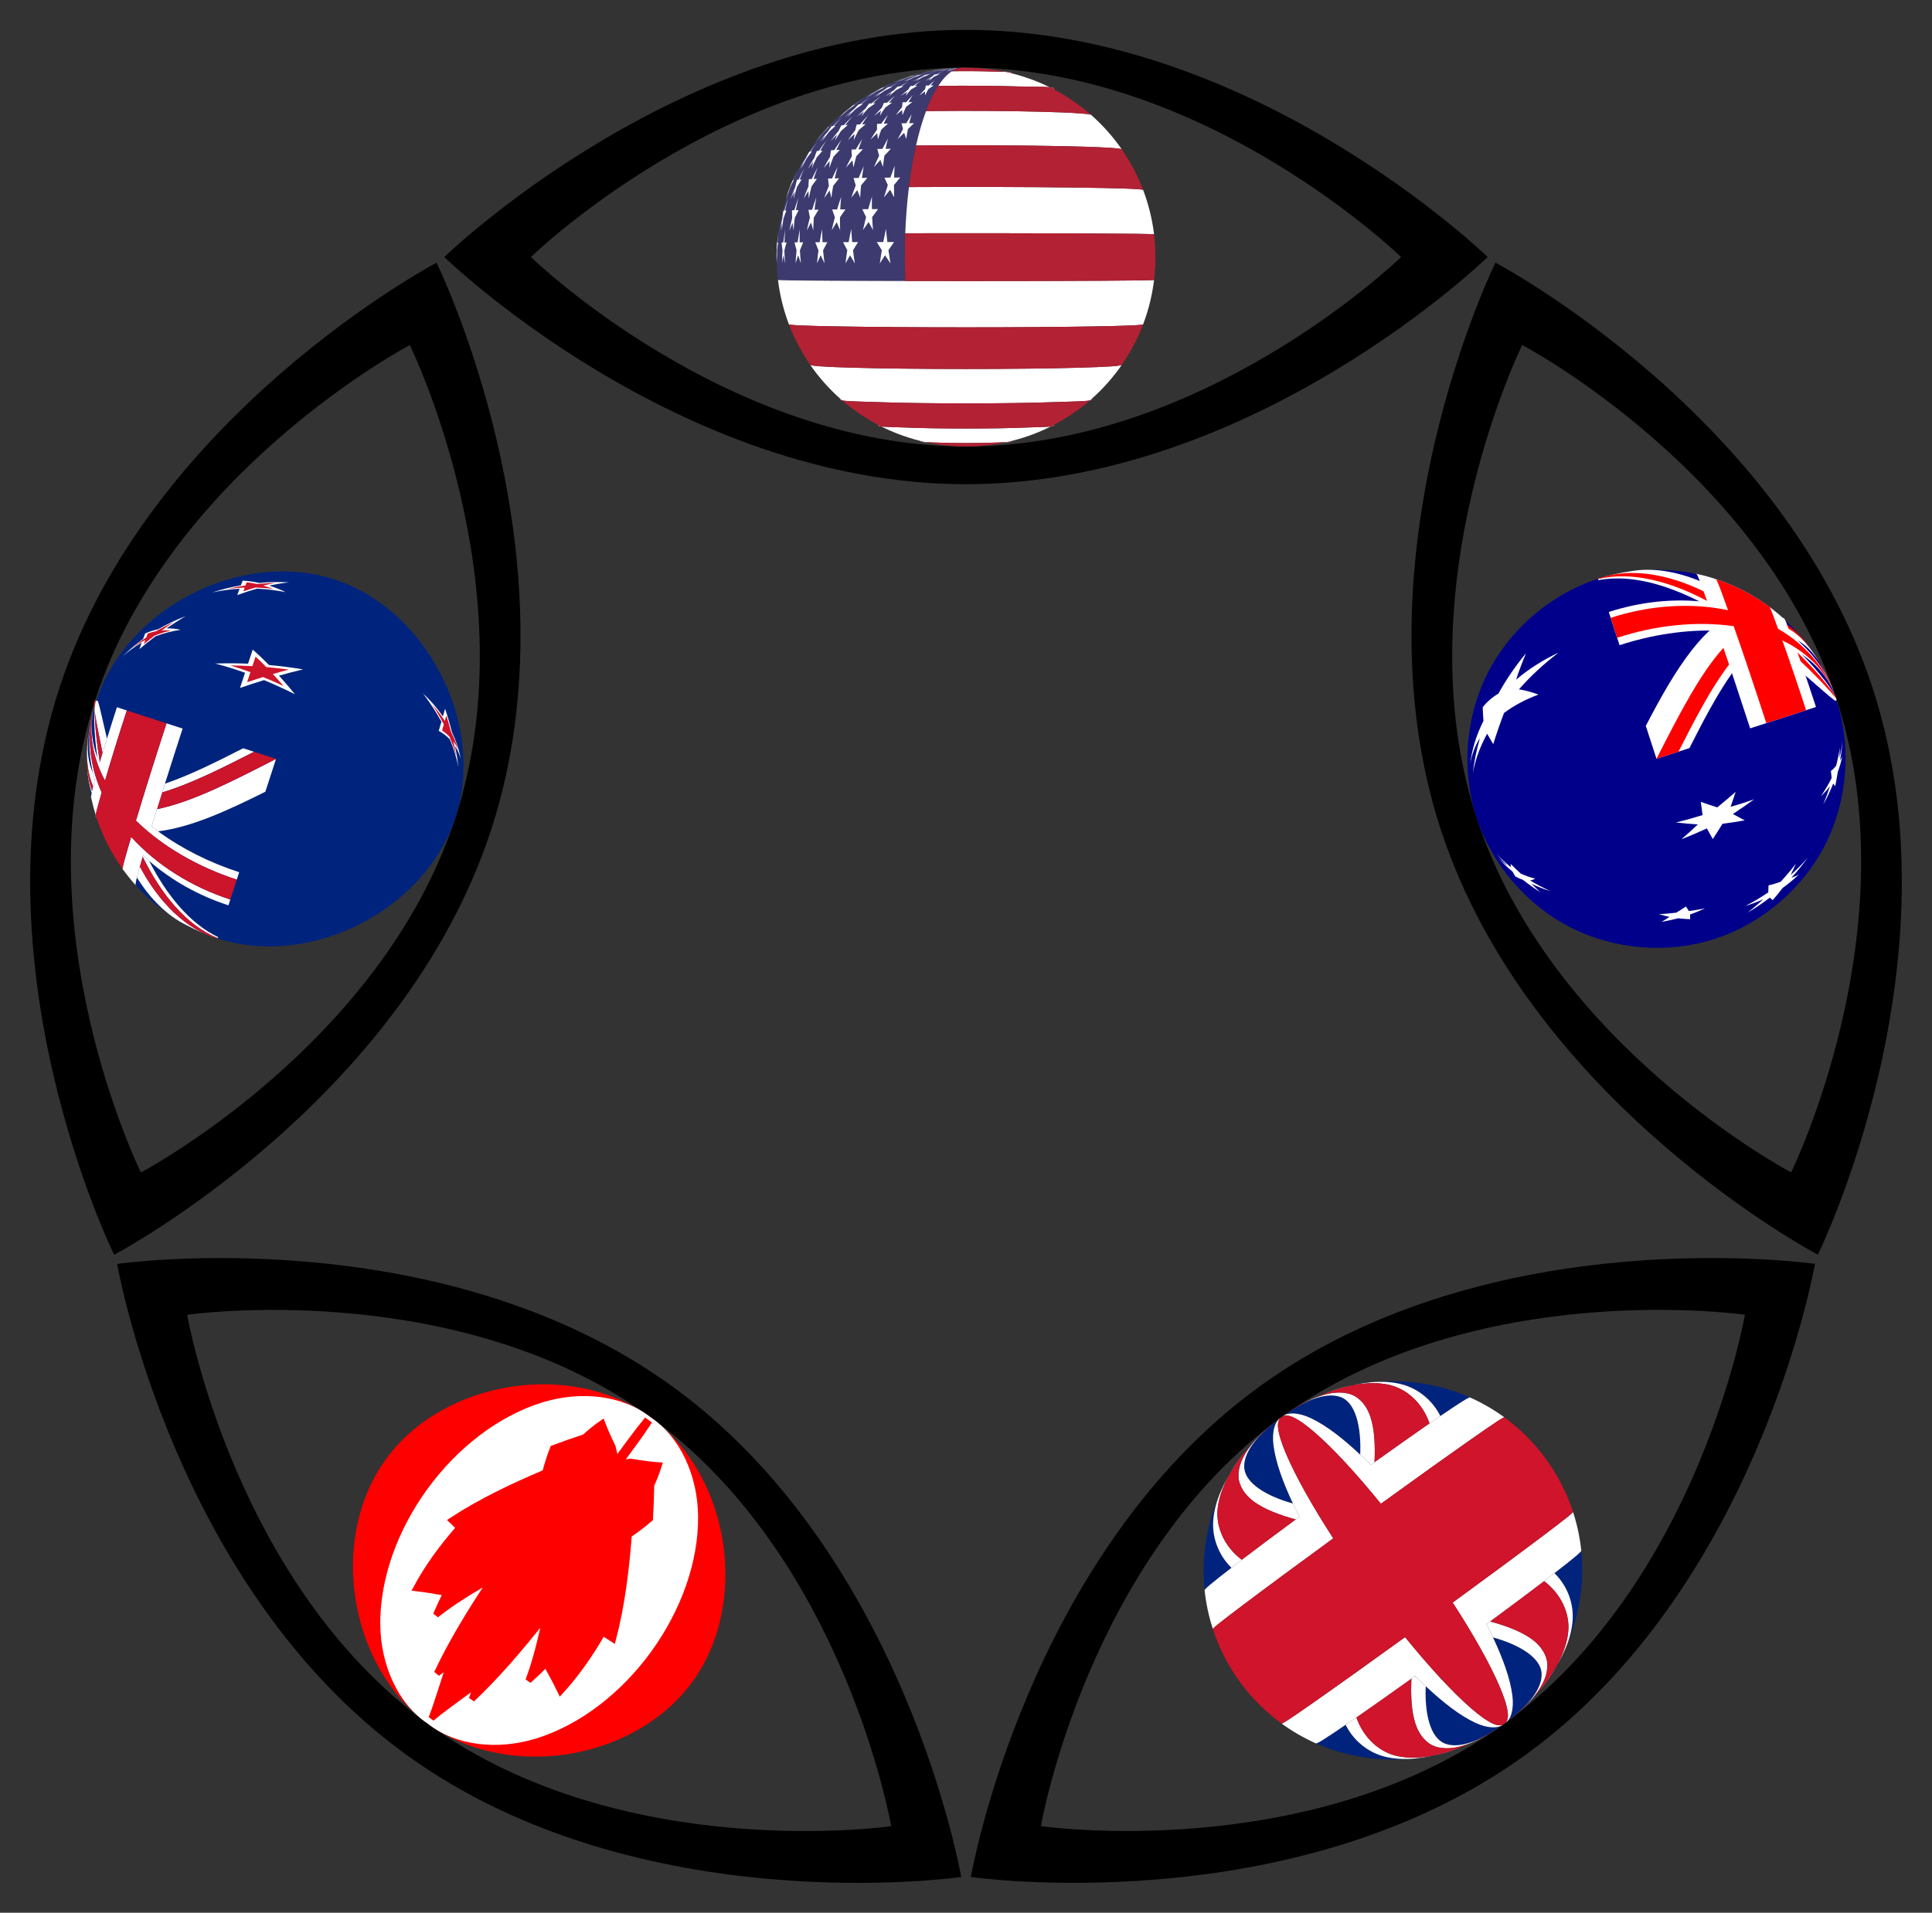 <?xml version="1.0" encoding="utf-8"?>

<!DOCTYPE svg PUBLIC "-//W3C//DTD SVG 1.1//EN" "http://www.w3.org/Graphics/SVG/1.1/DTD/svg11.dtd">
<svg version="1.1" id="Layer_1" xmlns="http://www.w3.org/2000/svg" xmlns:xlink="http://www.w3.org/1999/xlink" x="0px" y="0px"
	 viewBox="0 0 1667.805 1651.58" enable-background="new 0 0 1667.805 1651.58" xml:space="preserve">
<rect x="0" y="0" width="1667.805" height="1651.58" fill="#333333" stroke="none"/>
<g>
	<g>
		<path d="M1317.714,1514.69c201.213-146.19,249.034-423.391,249.034-423.391s-278.411-40.18-479.624,106.01
			S838.09,1620.7,838.09,1620.7S1116.5,1660.88,1317.714,1514.69z M1506.283,1135.229c0,0-39.884,231.196-207.704,353.124
			s-400.025,88.417-400.025,88.417s39.884-231.196,207.704-353.124C1274.078,1101.718,1506.283,1135.229,1506.283,1135.229z"/>
		<g>
			<g>
				<path fill="none" d="M1106.367,1223.721L1106.367,1223.721c0.028-0.021,0.057-0.041,0.085-0.062
					C1106.423,1223.68,1106.395,1223.7,1106.367,1223.721z"/>
				<path fill="none" d="M1106.342,1223.733l0.009-0.006c0.009-0.006,0.018-0.013,0.027-0.019l0.009-0.006
					c0.025-0.018,0.045-0.032,0.059-0.04c-0.026,0.02-0.053,0.04-0.079,0.059l0,0c-0.027,0.019-0.054,0.038-0.081,0.057
					C1106.298,1223.766,1106.318,1223.751,1106.342,1223.733z"/>
				<path fill="none" d="M1106.367,1223.721L1106.367,1223.721c-0.028,0.021-0.056,0.041-0.084,0.061
					C1106.311,1223.762,1106.339,1223.741,1106.367,1223.721z"/>
				<path fill="#00247D" d="M1298.542,1488.228L1298.542,1488.228c18.653-13.097,33.036-28.995,32.262-43.391
					c-0.747-13.4-18.755-24.579-42.007-31.045c8.812,18.803,14.937,35.796,16.762,50.258
					C1306.971,1475.277,1304.658,1485.168,1298.542,1488.228z"/>
				<path fill="#00247D" d="M1298.542,1488.228L1298.542,1488.228c-4.799,4.871-14.921,4.014-25.162-0.797
					c-13.191-6.206-27.46-17.283-42.619-31.473c-1.037,24.112,4.031,44.693,16.544,49.544
					C1260.758,1510.687,1280.323,1501.921,1298.542,1488.228z"/>
				<path fill="#00247D" d="M1135.995,1505.33c34.57,15.368,74.798,18.219,111.19,7.88c-17.73,5.337-35.67,7.442-51.25,3.703
					c-14.556-3.505-27.307-13.561-34.32-27.623c-7.908,5.408-14.433,9.783-19.553,12.985
					C1138.531,1504.483,1135.799,1505.775,1135.995,1505.33z"/>
				<path fill="#00247D" d="M1066.679,1264.932c-21.058,31.429-30.753,70.576-26.796,108.2c-0.484,0.05,1.589-2.149,4.782-4.826
					c4.63-3.881,10.809-8.736,18.399-14.588c-11.22-11.013-16.86-26.247-15.709-41.176
					C1048.6,1296.567,1056.134,1280.151,1066.679,1264.932z"/>
				<path fill="#00247D" d="M1106.286,1223.777c-18.639,13.105-33.004,29.016-32.206,43.41c0.77,13.41,18.799,24.583,42.07,31.049
					c-8.821-18.811-14.956-35.813-16.794-50.287c-1.421-11.238,0.875-21.142,6.986-24.217
					C1106.318,1223.751,1106.298,1223.766,1106.286,1223.777z"/>
				<path fill="#00247D" d="M1106.446,1223.661c-0.014,0.008-0.035,0.022-0.059,0.04c4.813-4.861,14.941-3.985,25.19,0.839
					c13.198,6.221,27.472,17.309,42.636,31.511c1.041-24.13-4.014-44.73-16.529-49.606
					C1144.241,1201.239,1124.669,1209.984,1106.446,1223.661z"/>
				<path fill="#00247D" d="M1269.01,1206.661c-34.56-15.39-74.787-18.267-111.185-7.952c17.733-5.326,35.674-7.418,51.251-3.665
					c14.554,3.518,27.3,13.59,34.307,27.664c7.91-5.41,14.438-9.787,19.559-12.991
					C1266.474,1207.509,1269.207,1206.217,1269.01,1206.661z"/>
				<path fill="#00247D" d="M1338.172,1447.104c21.078-31.415,30.798-70.556,26.865-108.183c0.484-0.05-1.589,2.15-4.78,4.826
					c-4.628,3.88-10.805,8.734-18.392,14.583c11.207,11.015,16.831,26.25,15.666,41.176
					C1356.272,1415.48,1348.726,1431.891,1338.172,1447.104z"/>
				<path fill="#FFFFFF" d="M1072.038,1346.846c-14.793-11.116-22.739-28.194-20.847-44.636
					c2.086-17.98,12.816-36.216,27.049-52.512c-4.146,4.846-8.009,9.937-11.562,15.234c-10.545,15.219-18.079,31.636-19.323,47.61
					c-1.152,14.929,4.489,30.163,15.709,41.176C1065.909,1351.524,1068.902,1349.233,1072.038,1346.846z"/>
				<path fill="#FFFFFF" d="M1106.282,1223.782c0.028-0.021,0.056-0.041,0.085-0.062
					C1106.339,1223.741,1106.311,1223.762,1106.282,1223.782L1106.282,1223.782z"/>
				<path fill="#FFFFFF" d="M1161.615,1489.29c7.013,14.062,19.765,24.119,34.32,27.623c15.58,3.739,33.52,1.633,51.25-3.703
					c6.135-1.745,12.168-3.85,18.057-6.3c-19.892,8.513-40.548,13.097-58.297,9.542c-16.223-3.265-30.018-16.08-36.025-33.571
					C1167.682,1485.125,1164.579,1487.263,1161.615,1489.29z"/>
				<path fill="#FFFFFF" d="M1243.383,1222.709c-7.007-14.074-19.752-24.146-34.307-27.664c-15.577-3.753-33.518-1.66-51.251,3.665
					c-6.136,1.742-12.17,3.843-18.061,6.288c19.897-8.501,40.556-13.07,58.301-9.498c16.222,3.281,30.009,16.115,36.01,33.62
					C1237.313,1226.875,1240.417,1224.737,1243.383,1222.709z"/>
				<path fill="#FFFFFF" d="M1121.776,1309.708c-1.976-3.866-3.853-7.691-5.626-11.471c-23.271-6.467-41.3-17.64-42.07-31.049
					c-0.797-14.394,13.567-30.305,32.206-43.41c0.027-0.019,0.054-0.038,0.081-0.057l0,0
					c-21.373,15.192-38.096,34.124-37.231,51.412c0.407,7.903,5.423,15.679,13.15,21.358c9.109,6.685,21.711,11.513,36.35,15.531
					C1119.679,1311.252,1120.726,1310.481,1121.776,1309.708z"/>
				<path fill="#FFFFFF" d="M1283.177,1402.325c1.974,3.865,3.85,7.688,5.621,11.467c23.252,6.465,41.259,17.644,42.007,31.044
					c0.774,14.396-13.609,30.294-32.262,43.391l0,0c21.356-15.178,38.064-34.089,37.205-51.36
					c-0.404-7.895-5.412-15.663-13.128-21.337c-9.096-6.679-21.682-11.504-36.303-15.519
					C1285.273,1400.781,1284.226,1401.552,1283.177,1402.325z"/>
				<path fill="#FFFFFF" d="M1174.213,1256.051c3.047,2.854,6.104,5.822,9.171,8.896c1.06-0.76,2.117-1.517,3.171-2.272
					c0.702-15.164,0.005-28.641-3.538-39.37c-3.013-9.104-8.858-16.277-16.249-19.107c-16.175-6.164-39.348,3.89-60.401,19.522l0,0
					c0.026-0.02,0.053-0.04,0.079-0.059c18.224-13.677,37.795-22.422,51.238-17.216
					C1170.199,1211.322,1175.254,1231.921,1174.213,1256.051z"/>
				<path fill="#FFFFFF" d="M1332.895,1365.2c14.778,11.118,22.704,28.198,20.796,44.636c-2.104,17.979-12.846,36.207-27.09,52.495
					c4.149-4.844,8.016-9.931,11.571-15.226c10.554-15.213,18.1-31.624,19.359-47.597c1.165-14.926-4.459-30.162-15.666-41.176
					C1339.021,1360.523,1336.03,1362.813,1332.895,1365.2z"/>
				<path fill="#FFFFFF" d="M1221.592,1447.068c-1.059,0.76-2.116,1.517-3.17,2.271c-0.699,15.146,0,28.607,3.541,39.322
					c3.011,9.092,8.852,16.255,16.235,19.079c16.16,6.154,39.309-3.893,60.343-19.513l0,0
					c-18.22,13.693-37.785,22.459-51.237,17.274c-12.513-4.852-17.581-25.432-16.544-49.544
					C1227.715,1453.106,1224.657,1450.14,1221.592,1447.068z"/>
				<path fill="#CF142B" d="M1286.316,1400.012c14.621,4.015,27.207,8.84,36.303,15.519c7.716,5.674,12.724,13.442,13.128,21.337
					c0.859,17.271-15.849,36.182-37.205,51.36l0,0c10.317-7.497,19.76-16.213,28.058-25.897
					c14.244-16.288,24.986-34.516,27.09-52.495c1.908-16.438-6.018-33.518-20.796-44.636
					C1319.094,1375.706,1303.423,1387.401,1286.316,1400.012z"/>
				<path fill="#CF142B" d="M1078.24,1249.698c-14.234,16.296-24.963,34.532-27.049,52.512c-1.892,16.442,6.053,33.52,20.847,44.636
					c13.807-10.51,29.484-22.209,46.597-34.825c-14.639-4.018-27.241-8.846-36.349-15.531c-7.727-5.679-12.744-13.454-13.15-21.358
					c-0.864-17.288,15.858-36.221,37.231-51.412l0,0c-0.028,0.021-0.056,0.041-0.085,0.062
					C1095.97,1231.286,1086.533,1240.008,1078.24,1249.698z"/>
				<path fill="#CF142B" d="M1234.075,1229.12c-6.001-17.504-19.788-30.339-36.01-33.62c-17.745-3.572-38.404,0.997-58.301,9.498
					c-11.778,4.892-22.989,11.172-33.312,18.661c-0.028,0.021-0.057,0.041-0.085,0.062l0,0
					c21.053-15.633,44.226-25.687,60.401-19.522c7.391,2.829,13.236,10.003,16.249,19.106c3.543,10.729,4.24,24.206,3.538,39.37
					C1203.842,1250.297,1219.812,1239.003,1234.075,1229.12z"/>
				<path fill="#CF142B" d="M1170.92,1482.881c6.007,17.491,19.802,30.306,36.025,33.571c17.749,3.555,38.405-1.029,58.297-9.542
					c11.775-4.9,22.982-11.187,33.3-18.682l0,0c-21.034,15.62-44.183,25.667-60.343,19.513c-7.383-2.824-13.224-9.987-16.235-19.079
					c-3.542-10.715-4.241-24.176-3.541-39.322C1201.142,1461.712,1185.177,1473.002,1170.92,1482.881z"/>
				<path fill="#FFFFFF" d="M1298.542,1488.228L1298.542,1488.228c6.116-3.059,8.429-12.951,7.017-24.177
					c-1.826-14.463-7.95-31.455-16.762-50.258c-1.771-3.779-3.647-7.602-5.621-11.467c1.05-0.773,2.096-1.544,3.14-2.313
					c17.107-12.612,32.778-24.306,46.579-34.812c3.134-2.386,6.126-4.677,8.97-6.869c7.587-5.849,13.764-10.703,18.392-14.583
					c3.191-2.676,5.264-4.875,4.78-4.826c-1.191-11.346-3.575-22.573-7.096-33.423c0.375-0.121-1.92,2.082-5.567,4.978
					c-5.319,4.223-12.364,9.593-21.006,16.103c-10.099,7.608-21.567,16.144-34.23,25.503c-13.642,10.082-28.093,20.69-43.127,31.666
					c9.018,13.917,17.208,27.383,24.386,40.256c6.605,11.849,12.148,22.795,16.356,32.759c3.613,8.56,6.121,15.949,6.833,22.027
					C1302.119,1483.354,1301.065,1487.296,1298.542,1488.228z"/>
				<path fill="#FFFFFF" d="M1234.075,1229.12c-14.262,9.883-30.233,21.178-47.52,33.555c-1.054,0.755-2.111,1.512-3.171,2.272
					c-3.066-3.074-6.124-6.041-9.171-8.896c-15.164-14.202-29.438-25.29-42.637-31.511c-10.249-4.824-20.377-5.7-25.19-0.839
					l-0.009,0.006c1.674-2.105,5.754-1.876,9.936,0.048c5.566,2.565,11.824,7.242,18.854,13.332
					c8.18,7.089,16.883,15.751,26.114,25.701c10.028,10.812,20.307,22.767,30.756,35.65c15.087-10.909,29.644-21.377,43.452-31.238
					c12.816-9.153,24.481-17.424,34.839-24.68c8.864-6.208,16.149-11.251,21.81-15.006c3.881-2.574,6.686-4.077,6.455-3.757
					c-9.227-6.708-19.165-12.451-29.584-17.096c0.197-0.445-2.535,0.848-6.068,3.057c-5.122,3.204-11.649,7.581-19.559,12.991
					C1240.417,1224.737,1237.313,1226.875,1234.075,1229.12z"/>
				<path fill="#FFFFFF" d="M1106.401,1488.253c9.232,6.702,19.172,12.438,29.595,17.077c-0.197,0.445,2.535-0.847,6.067-3.055
					c5.12-3.202,11.645-7.577,19.553-12.985c2.964-2.027,6.067-4.165,9.305-6.408c14.257-9.88,30.222-21.169,47.502-33.542
					c1.054-0.754,2.11-1.511,3.17-2.271c3.065,3.071,6.123,6.037,9.169,8.89c15.159,14.19,29.428,25.267,42.619,31.473
					c10.241,4.812,20.363,5.668,25.162,0.797l0,0c-1.666,2.11-5.741,1.895-9.917-0.022c-5.56-2.555-11.813-7.224-18.838-13.305
					c-8.176-7.081-16.874-15.734-26.101-25.678c-10.025-10.805-20.302-22.755-30.75-35.633
					c-15.084,10.906-29.638,21.372-43.443,31.231c-12.813,9.151-24.476,17.42-34.832,24.674
					c-8.862,6.207-16.147,11.248-21.806,15.002C1108.974,1487.07,1106.169,1488.572,1106.401,1488.253z"/>
				<path fill="#FFFFFF" d="M1106.351,1223.727l-0.009,0.006c-6.11,3.075-8.407,12.978-6.986,24.217
					c1.838,14.475,7.972,31.477,16.793,50.287c1.773,3.78,3.651,7.605,5.626,11.471c-1.05,0.773-2.097,1.544-3.141,2.314
					c-17.114,12.616-32.79,24.315-46.597,34.825c-3.136,2.387-6.129,4.678-8.974,6.872c-7.59,5.851-13.77,10.707-18.399,14.588
					c-3.193,2.677-5.266,4.876-4.782,4.826c1.199,11.345,3.589,22.57,7.118,33.419c-0.375,0.121,1.92-2.082,5.568-4.978
					c5.32-4.223,12.367-9.594,21.011-16.105c10.101-7.609,21.572-16.147,34.237-25.507c13.646-10.084,28.1-20.694,43.137-31.672
					c-9.022-13.919-17.217-27.389-24.4-40.267c-6.611-11.854-12.16-22.807-16.374-32.778c-3.62-8.568-6.134-15.965-6.853-22.052
					C1102.788,1228.619,1103.832,1224.668,1106.351,1223.727z"/>
				<path fill="#CF142B" d="M1106.377,1223.707c-0.009,0.006-0.018,0.013-0.027,0.019c-2.519,0.942-3.563,4.892-3.024,9.465
					c0.72,6.087,3.234,13.484,6.853,22.052c4.214,9.971,9.763,20.924,16.374,32.778c7.184,12.878,15.378,26.348,24.4,40.267
					c-15.037,10.978-29.491,21.588-43.137,31.672c-12.665,9.36-24.136,17.898-34.237,25.507
					c-8.644,6.512-15.691,11.882-21.011,16.105c-3.648,2.896-5.943,5.099-5.568,4.978c5.295,16.268,13.173,31.715,23.231,45.554
					c10.062,13.836,22.327,26.094,36.169,36.148c-0.231,0.32,2.574-1.182,6.455-3.756c5.66-3.754,12.944-8.795,21.806-15.002
					c10.356-7.254,22.018-15.523,34.832-24.674c13.805-9.859,28.359-20.325,43.443-31.231c10.449,12.877,20.725,24.827,30.75,35.632
					c9.227,9.944,17.926,18.597,26.101,25.678c7.025,6.082,13.277,10.75,18.838,13.305c4.176,1.917,8.251,2.132,9.917,0.021l0,0
					c2.522-0.932,3.576-4.874,3.044-9.438c-0.712-6.078-3.22-13.467-6.833-22.027c-4.208-9.964-9.75-20.911-16.356-32.759
					c-7.178-12.873-15.368-26.34-24.386-40.256c15.034-10.975,29.485-21.583,43.127-31.666c12.663-9.359,24.131-17.895,34.23-25.503
					c8.642-6.51,15.687-11.881,21.006-16.103c3.647-2.896,5.942-5.099,5.567-4.978c-10.56-32.496-31.719-61.637-59.348-81.74
					c0.232-0.319-2.573,1.183-6.455,3.757c-5.66,3.755-12.946,8.797-21.81,15.006c-10.358,7.255-22.023,15.526-34.839,24.68
					c-13.807,9.861-28.365,20.329-43.452,31.238c-10.45-12.882-20.729-24.838-30.756-35.65
					c-9.231-9.951-17.934-18.612-26.114-25.701c-7.03-6.09-13.288-10.767-18.854-13.332
					C1112.131,1221.831,1108.052,1221.603,1106.377,1223.707z"/>
			</g>
		</g>
	</g>
	<g>
		<path d="M1616.672,594.478c-76.857-236.54-325.713-367.68-325.713-367.68s-124.247,252.368-47.39,488.908
			c76.857,236.54,325.713,367.68,325.713,367.68S1693.529,831.018,1616.672,594.478z M1314.055,297.878
			c0,0,207.556,109.376,271.657,306.66s-39.525,407.769-39.525,407.769s-207.556-109.375-271.657-306.659
			S1314.055,297.878,1314.055,297.878z"/>
		<g>
			<g>
				<path fill="#00008B" d="M1585.399,604.68L1585.399,604.68c13.168,40.58,9.54,86.676-9.814,124.696
					c-19.384,38.005-54.543,68.035-95.113,81.234c-40.58,13.168-86.676,9.54-124.696-9.814
					c-38.005-19.384-68.035-54.543-81.234-95.113l0,0c-13.168-40.58-9.54-86.676,9.814-124.696
					c19.384-38.005,54.543-68.035,95.113-81.234c40.58-13.168,86.676-9.54,124.696,9.814
					C1542.171,528.951,1572.2,564.11,1585.399,604.68z"/>
				<path id="Commonwealth_Star_2_" fill="#FFFFFF" d="M1345.436,563.505c-12.635,9.582-24.131,20.268-34.214,31.727
					c5.375,0.807,11.026,2.358,16.889,4.481c-11.077,4.147-21.182,9.429-29.751,15.915c-3.495,9.15-6.581,18.158-9.325,26.912
					c-1.838-3.237-3.593-6.238-5.277-8.987c-6.176,11.319-10.462,22.972-12.404,34.395c1.06-9.736,3.15-20,6.189-30.578
					c-4.278,6.702-7.111,14.422-8.423,22.549c1.46-12.767,5.4-25.498,11.486-37.441c-0.308-4.068-0.536-8.003-0.661-11.788
					c3.711-4.72,8.315-8.74,13.56-11.784c6.74-12.173,14.733-23.928,23.874-34.919c-3.168,7.398-6.016,15.07-8.619,22.921
					C1319.495,577.72,1331.92,569.883,1345.436,563.505L1345.436,563.505z"/>
				<path id="Star_Alpha_Crucis_2_" fill="#FFFFFF" d="M1338.352,769.414c-5.71-1.694-11.202-3.828-16.395-6.392
					c2.487,2.465,5.027,4.917,7.621,7.344c-5.201-3.366-10.157-6.917-14.836-10.632c-2.287-0.754-4.523-1.768-6.673-3.007
					c-0.818-1.384-1.634-2.787-2.447-4.206c-4.602-3.725-8.827-7.827-12.603-12.246c2.559,2.748,5.334,5.216,8.291,7.345
					c-3.432-3.515-6.618-7.079-9.535-10.676c3.71,4.2,7.886,8.152,12.45,11.814c-0.036-0.894-0.09-1.838-0.161-2.829
					c2.762,2.77,5.649,5.551,8.657,8.333c3.98,1.864,8.197,3.332,12.569,4.39c-1.416,0.738-2.868,1.302-4.327,1.667
					C1326.454,763.63,1332.268,766.667,1338.352,769.414L1338.352,769.414z"/>
				<path id="Star_Beta_Crucis_2_" fill="#FFFFFF" d="M1514.275,690.166c-5.915,4.32-12.03,8.548-18.329,12.656
					c3.434,1.934,6.831,3.77,10.194,5.493c-6.237,1.201-12.636,2.17-19.163,2.939c-2.747,4.472-5.544,8.894-8.401,13.248
					c-1.694-3.018-3.402-6.089-5.124-9.209c-7.204,3.346-14.527,6.482-21.943,9.389c4.787-4.152,9.505-8.442,14.159-12.84
					c-6.245-0.402-12.537-0.956-18.862-1.629c7.73-1.952,15.388-4.088,22.945-6.412c-0.491-3.78-0.996-7.589-1.513-11.425
					c4.779,1.684,9.519,3.279,14.218,4.764c5.403-4.419,10.69-8.902,15.867-13.417c-1.425,4.312-2.871,8.623-4.346,12.924
					C1500.939,694.675,1507.718,692.521,1514.275,690.166z"/>
				<path id="Star_Gamma_Crucis_2_" fill="#FFFFFF" d="M1590.516,639.169c-0.247,5.707-0.964,11.523-2.121,17.383
					c0.76-1.089,1.396-2.314,1.915-3.636c-0.845,4.618-2.116,9.136-3.804,13.474c-0.643,4.125-1.395,8.303-2.259,12.52
					c-0.553-0.731-1.12-1.521-1.703-2.368c-2.397,6.107-5.285,12.146-8.618,18.061c2.17-5.293,4.122-10.579,5.854-15.833
					c-2.32,3.107-4.974,6.006-7.912,8.656c3.581-5.064,6.708-10.309,9.32-15.679c-0.209-1.993-0.431-3.999-0.665-6.018
					c1.694-1.319,3.214-2.847,4.522-4.539c1.385-5.285,2.468-10.49,3.228-15.581c-0.106,2.911-0.253,5.885-0.445,8.918
					C1589.239,649.492,1590.14,644.341,1590.516,639.169z"/>
				<path id="Star_Delta_Crucis_2_" fill="#FFFFFF" d="M1560.536,740.533c-4.338,6.061-9.063,11.877-14.14,17.395
					c2.224-0.761,4.371-1.695,6.418-2.788c-4.407,4.216-9.132,8.132-14.127,11.714c-2.676,3.596-5.47,7.055-8.386,10.35
					c-0.829-0.609-1.671-1.328-2.531-2.14c-6.127,4.753-12.575,9.11-19.283,13.03c4.706-3.615,9.25-7.502,13.617-11.622
					c-4.953,2.226-10.096,4.144-15.384,5.755c6.858-3.482,13.463-7.397,19.749-11.715c0.111-1.931,0.182-3.937,0.217-6.016
					c3.602-0.832,7.104-1.883,10.474-3.155c4.644-4.983,9.035-10.201,13.155-15.612c-1.447,3.349-2.966,6.625-4.564,9.816
					C1551.059,750.878,1556.006,745.859,1560.536,740.533z"/>
				<path id="Star_Epsilon_Crucis_2_" fill="#FFFFFF" d="M1471.93,784.321c-4.289,1.953-8.633,3.747-13.021,5.371
					c0.07,1.369,0.127,2.706,0.167,4.008c-3.483-0.158-6.983-0.42-10.494-0.779c-4.698,1.214-9.427,2.241-14.17,3.074
					c2.279-1.337,4.534-2.771,6.763-4.293c-3.008-0.707-6.019-1.487-9.031-2.336c4.946-0.261,9.887-0.695,14.807-1.302
					c2.855-1.686,5.681-3.481,8.474-5.375c0.834,1.357,1.661,2.682,2.481,3.974C1462.618,786.044,1467.298,785.264,1471.93,784.321
					L1471.93,784.321z"/>
				<path id="White_Cross_2_" fill="#FFFFFF" d="M1585.399,604.68L1585.399,604.68c-4.424-16.876-17.014-32.104-34.042-42.188
					c5.204,14.493,10.71,30.758,16.297,47.953c-7.012,2.278-15.095,4.905-24.19,7.86c-10.042,3.263-20.953,6.808-32.648,10.608
					c-9.838-30.279-19.363-58.891-28.136-84.323c-27.593-1.019-56.572,3.396-84.584,12.492c-3.407-10.487-6.519-20.065-9.313-28.661
					c27.806-9.028,57.297-12.046,85.242-8.468c-5.22-14.512-9.592-26.869-10.077-24.627c27.863,5.93,54.201,19.35,75.376,38.406
					c1.142-1.252,3.552,6.145,6.799,14.605C1565.107,562.895,1579.126,582.878,1585.399,604.68z"/>
				<path id="White_Diagonal_2_" fill="#FFFFFF" d="M1585.399,604.68L1585.399,604.68c-5.491-17.356-13.098-32.862-23.288-43.661
					c-8.784-9.296-20.928-14.104-31.648-10.993c-12.336,3.596-24.162,15.565-35.235,31.197
					c-12.944,18.285-24.601,40.645-36.851,64.729c-9.407,3.057-18.889,6.137-28.407,9.23c-3.093-9.519-6.174-19-9.23-28.407
					c12.639-24.293,25.276-46.943,39.694-65.403c12.672-16.212,26.685-28.535,41.296-32.708
					c26.059-7.402,55.611,17.465,72.454,49.638C1578.684,586.742,1582.443,595.583,1585.399,604.68L1585.399,604.68z"/>
				<path id="White_Diagonal_Flipped_2_" fill="#FFFFFF" d="M1585.399,604.68L1585.399,604.68c-0.15-2.204-1.847-5.202-4.261-8.915
					c-3.013-4.633-7.024-9.861-11.898-15.635c-11.426-13.53-25.92-28.166-43.241-42.338
					c-36.101-29.519-79.906-51.587-118.598-44.472c-9.474,1.322-18.835,3.478-27.933,6.433c-0.046-0.141,0.082,0.253,0.385,1.186
					c40-7.411,86.211,14.203,127.12,42.344c19.749,13.593,36.908,27.587,51.603,40.075c11.916,10.128,20.227,17.898,25.637,21.707
					C1585.146,604.762,1585.54,604.634,1585.399,604.68L1585.399,604.68z"/>
				<path id="Red_Cross_2_" fill="#FF0000" d="M1585.399,604.68L1585.399,604.68c-5.798-21.592-23.485-40.608-46.791-51.731
					c6.449,17.881,13.39,38.386,20.501,60.273c-10.07,3.272-21.562,7.006-34.351,11.161c-9.886-30.425-19.424-58.908-28.13-83.7
					c-32.059-4.624-67.098-0.879-100.611,10.002c-1.976-6.081-3.843-11.829-5.598-17.228c33.375-10.835,68.945-13.348,101.292-6.592
					c-5.72-15.828-10.398-29.663-11.24-27.113c16.268,5.289,31.718,13.161,45.558,23.213c1.323-1.797,4.58,8.425,8.904,19.973
					C1559.656,557.081,1578.27,579.547,1585.399,604.68z"/>
				<path id="Red_Diagonals_2_" fill="#FF0000" d="M1585.399,604.68c-8.683-26.701-22.47-50.853-41.417-61.792
					c-0.564-1.396-1.099-2.68-1.606-3.85c15.067,10.427,27.056,28.002,36.059,47.831
					C1581.102,592.664,1583.428,598.615,1585.399,604.68L1585.399,604.68z M1585.399,604.68L1585.399,604.68
					c0.138-2.898-3.568-7.566-8.551-13.851c-6.466-8.151-14.916-17.45-25.184-27.483c0.882,2.464,1.781,5.002,2.695,7.611
					c9.889,9.271,17.919,17.523,24.02,24.362C1582.781,600.255,1586.582,604.288,1585.399,604.68z"/>
				<path id="Red_Diagonals_Rotated_2_" fill="#FF0000" d="M1429.971,655.182c9.552-18.746,18.896-37.117,28.804-54.189
					c9.294-16.009,18.711-30.285,28.98-41.576c1.594,4.689,3.216,9.491,4.865,14.395c-15.638,20.476-29.202,46.82-43.649,75.197
					C1442.656,651.06,1436.319,653.119,1429.971,655.182L1429.971,655.182z M1379.469,499.753c-0.05-0.153-0.022-0.069,0.082,0.253
					c28.734-7.071,62.584,2.122,94.082,18.857c-1.066-2.956-2.079-5.726-3.038-8.305
					C1439.896,495.559,1406.474,489.64,1379.469,499.753z"/>
			</g>
		</g>
	</g>
	<g>
		<path d="M833.882,25.79c-248.713,0-450.335,196.152-450.335,196.152s201.622,196.152,450.335,196.152
			s450.335-196.152,450.335-196.152S1082.595,25.79,833.882,25.79z M458.285,221.942c0,0,168.161-163.598,375.597-163.598
			s375.597,163.598,375.597,163.598S1041.319,385.54,833.882,385.54S458.285,221.942,458.285,221.942z"/>
		<g>
			<g>
				<g>
					<g>
						<path fill="#3C3A6E" d="M833.919,58.491L833.919,58.491c-7.097-1.013-15.064,3.781-21.12,11.647
							c-7.447,9.684-13.253,23.433-17.995,39.728c-5.335,18.349-8.999,39.071-11.251,61.364
							c-2.352,23.318-3.038,47.371-2.094,71.419c-16.469-0.032-32.083-0.078-46.656-0.141c-13.363-0.058-25.365-0.127-35.877-0.215
							c-8.913-0.075-16.144-0.154-21.628-0.265c-3.702-0.075-5.849-0.269-5.708-0.286c-5.524-45.621,9.468-93.746,39.925-128.158
							C742,79.199,787.965,58.51,833.919,58.491z"/>
						<g>
							<path fill="#FFFFFF" d="M822.461,58.84c-3.623,0.241-7.241,0.605-10.845,1.092c-0.023,0.012-0.043,0.025-0.059,0.038
								c-2.213,0.292-4.416,0.627-6.605,1.005c-3.587,0.639-7.154,1.399-10.694,2.28c2.207-0.558,4.425-1.067,6.654-1.528
								c-2.159,0.43-4.302,0.904-6.425,1.421c3.495-0.859,7.021-1.6,10.572-2.222c2.235-0.401,4.475-0.752,6.717-1.056
								c-0.04,0.012-0.076,0.025-0.109,0.038C815.25,59.433,818.85,59.077,822.461,58.84z"/>
							<path fill="#FFFFFF" d="M822.957,58.731c-3.481,0.207-6.965,0.537-10.442,0.99c-0.08,0.012-0.156,0.024-0.229,0.037
								c-2.093,0.271-4.167,0.585-6.219,0.945c-3.481,0.607-6.951,1.335-10.401,2.184c2.211-0.537,4.424-1.026,6.636-1.468
								c-1.999,0.41-3.974,0.865-5.92,1.366c3.304-0.829,6.644-1.538,10.011-2.128c2.191-0.379,4.377-0.71,6.555-0.993
								c-0.096,0.012-0.188,0.024-0.277,0.036C816.08,59.256,819.512,58.933,822.957,58.731z"/>
							<path fill="#FFFFFF" d="M823.929,58.629c-3.188,0.175-6.385,0.473-9.584,0.894c-0.133,0.011-0.263,0.022-0.39,0.034
								c-1.88,0.251-3.733,0.547-5.557,0.888c-3.226,0.576-6.448,1.275-9.658,2.093c2.12-0.517,4.232-0.987,6.333-1.41
								c-1.752,0.392-3.472,0.83-5.155,1.316c2.966-0.801,5.973-1.481,9.009-2.041c2.051-0.358,4.087-0.67,6.107-0.933
								c-0.148,0.011-0.292,0.022-0.434,0.033C817.686,59.09,820.799,58.799,823.929,58.629z"/>
							<path fill="#FFFFFF" d="M825.335,58.539c-2.755,0.146-5.527,0.416-8.305,0.808c-0.181,0.01-0.359,0.019-0.535,0.029
								c-1.586,0.234-3.139,0.513-4.653,0.84c-2.826,0.549-5.656,1.22-8.48,2.01c1.934-0.497,3.849-0.949,5.745-1.355
								c-1.426,0.377-2.814,0.8-4.156,1.274c2.495-0.776,5.033-1.431,7.605-1.965c1.82-0.339,3.617-0.633,5.388-0.879
								c-0.193,0.009-0.384,0.018-0.573,0.028C819.999,58.944,822.657,58.681,825.335,58.539z"/>
							<path fill="#FFFFFF" d="M827.115,58.464c-2.202,0.122-4.426,0.369-6.661,0.736c-0.221,0.008-0.44,0.016-0.656,0.024
								c-1.22,0.219-2.401,0.484-3.536,0.8c-2.304,0.527-4.616,1.176-6.928,1.94c1.659-0.478,3.291-0.914,4.895-1.305
								c-1.036,0.364-2.026,0.776-2.963,1.24c1.909-0.756,3.867-1.391,5.861-1.904c1.507-0.322,2.983-0.6,4.426-0.832
								c-0.23,0.007-0.458,0.014-0.685,0.022C822.919,58.822,825.006,58.582,827.115,58.464z"/>
							<path fill="#FFFFFF" d="M816.396,61.762c1.31-0.462,2.588-0.885,3.83-1.264c-0.604,0.355-1.155,0.763-1.641,1.219
								c1.231-0.738,2.52-1.361,3.848-1.859c1.127-0.307,2.218-0.573,3.272-0.795c-0.257,0.005-0.513,0.01-0.768,0.015
								c1.382-0.347,2.806-0.57,4.253-0.671c-1.553,0.105-3.131,0.334-4.722,0.681c-0.251,0.005-0.501,0.011-0.749,0.017
								c-0.805,0.208-1.567,0.465-2.273,0.774C819.772,60.39,818.086,61.021,816.396,61.762z"/>
							<path fill="#FFFFFF" d="M795.794,62.816c-3.509,0.843-6.996,1.806-10.452,2.887c-0.109,0.026-0.211,0.052-0.306,0.08
								c-2.047,0.643-4.069,1.329-6.063,2.058c-3.424,1.229-6.811,2.575-10.153,4.035c2.151-0.925,4.32-1.804,6.505-2.637
								c-1.946,0.78-3.862,1.603-5.743,2.471c3.214-1.433,6.482-2.753,9.795-3.958c2.19-0.772,4.392-1.498,6.602-2.178
								c-0.146,0.026-0.284,0.052-0.414,0.079C788.937,64.59,792.349,63.644,795.794,62.816z"/>
							<path fill="#FFFFFF" d="M798.234,62.465c-3.328,0.813-6.641,1.747-9.931,2.798c-0.232,0.025-0.457,0.05-0.675,0.076
								c-1.837,0.625-3.64,1.295-5.407,2.011c-3.281,1.204-6.533,2.525-9.749,3.958c2.174-0.907,4.355-1.77,6.541-2.587
								c-1.7,0.765-3.362,1.575-4.98,2.431c2.948-1.41,5.955-2.707,9.01-3.886c2.164-0.753,4.328-1.461,6.491-2.124
								c-0.267,0.024-0.527,0.049-0.779,0.074C791.872,64.181,795.035,63.264,798.234,62.465z"/>
							<path fill="#FFFFFF" d="M802.238,62.145c-2.999,0.786-5.992,1.692-8.969,2.715c-0.346,0.022-0.685,0.045-1.018,0.068
								c-1.545,0.61-3.049,1.266-4.507,1.971c-2.992,1.181-5.965,2.477-8.909,3.886c2.099-0.889,4.196-1.735,6.286-2.538
								c-1.378,0.752-2.709,1.551-3.988,2.398c2.55-1.391,5.162-2.667,7.825-3.825c2.038-0.733,4.067-1.422,6.084-2.067
								c-0.377,0.021-0.748,0.043-1.112,0.065C796.654,63.808,799.427,62.916,802.238,62.145z"/>
							<path fill="#FFFFFF" d="M807.639,61.869c-2.537,0.763-5.074,1.646-7.603,2.642c-0.446,0.019-0.887,0.038-1.322,0.057
								c-1.184,0.598-2.32,1.244-3.4,1.94c-2.568,1.16-5.123,2.435-7.66,3.819c1.931-0.872,3.849-1.703,5.751-2.493
								c-0.994,0.743-1.934,1.536-2.811,2.377c2.025-1.37,4.115-2.628,6.259-3.767c1.827-0.716,3.635-1.39,5.422-2.022
								c-0.471,0.017-0.937,0.035-1.398,0.054C803.082,63.488,805.34,62.617,807.639,61.869z"/>
							<path fill="#FFFFFF" d="M814.204,61.649c-1.961,0.746-3.927,1.61-5.89,2.583c-0.526,0.014-1.048,0.029-1.566,0.044
								c-0.77,0.59-1.484,1.231-2.132,1.918c-2.027,1.146-4.049,2.404-6.06,3.765c1.673-0.855,3.323-1.672,4.948-2.449
								c-0.565,0.741-1.065,1.532-1.494,2.362c1.406-1.351,2.879-2.597,4.411-3.726c1.529-0.699,3.03-1.359,4.502-1.979
								c-0.545,0.013-1.086,0.026-1.623,0.04C810.88,63.236,812.52,62.381,814.204,61.649z"/>
							<path fill="#FFFFFF" d="M769.024,71.727c-3.359,1.45-6.672,3.014-9.929,4.688c-0.065,0.036-0.119,0.074-0.156,0.115
								c-1.976,0.999-3.921,2.04-5.833,3.122c-3.181,1.806-6.302,3.719-9.355,5.734c1.927-1.275,3.89-2.509,5.883-3.699
								c-1.85,1.122-3.665,2.286-5.44,3.49c2.988-1.985,6.046-3.869,9.166-5.646c2.042-1.145,4.112-2.245,6.208-3.302
								c-0.12,0.037-0.228,0.074-0.323,0.115C762.447,74.696,765.71,73.156,769.024,71.727z"/>
							<path fill="#FFFFFF" d="M771.64,71.157c-3.292,1.427-6.544,2.969-9.75,4.62c-0.256,0.036-0.5,0.073-0.733,0.112
								c-1.767,0.986-3.495,2.016-5.18,3.089c-3.15,1.789-6.248,3.686-9.287,5.685c2.06-1.264,4.144-2.487,6.249-3.668
								c-1.608,1.112-3.172,2.268-4.686,3.466c2.794-1.972,5.663-3.84,8.597-5.6c2.13-1.13,4.277-2.218,6.438-3.262
								c-0.31,0.036-0.608,0.072-0.895,0.11C765.415,74.08,768.501,72.562,771.64,71.157z"/>
							<path fill="#FFFFFF" d="M776.995,70.62c-3.079,1.406-6.127,2.926-9.138,4.554c-0.439,0.034-0.867,0.068-1.284,0.103
								c-1.478,0.974-2.908,1.994-4.285,3.059c-2.982,1.774-5.922,3.656-8.811,5.639c2.104-1.252,4.221-2.464,6.348-3.635
								c-1.293,1.105-2.533,2.255-3.714,3.449c2.472-1.958,5.02-3.812,7.637-5.557c2.123-1.115,4.252-2.188,6.384-3.22
								c-0.488,0.033-0.967,0.066-1.435,0.1C771.399,73.502,774.169,72.004,776.995,70.62z"/>
							<path fill="#FFFFFF" d="M784.878,70.142c-2.727,1.387-5.432,2.887-8.109,4.493c-0.604,0.029-1.199,0.059-1.785,0.09
								c-1.122,0.966-2.188,1.98-3.191,3.038c-2.677,1.761-5.321,3.627-7.926,5.592c2.052-1.238,4.106-2.437,6.157-3.598
								c-0.917,1.102-1.771,2.249-2.559,3.437c2.031-1.944,4.14-3.787,6.319-5.521c2.02-1.099,4.035-2.159,6.043-3.178
								c-0.647,0.028-1.286,0.056-1.916,0.086C780.168,72.989,782.493,71.507,784.878,70.142z"/>
							<path fill="#FFFFFF" d="M794.96,69.743c-2.25,1.373-4.487,2.855-6.704,4.439c-0.744,0.024-1.481,0.048-2.21,0.073
								c-0.712,0.963-1.36,1.972-1.938,3.02c-2.249,1.753-4.474,3.607-6.673,5.556c1.904-1.222,3.797-2.408,5.677-3.558
								c-0.493,1.104-0.915,2.25-1.267,3.429c1.492-1.931,3.06-3.766,4.7-5.496c1.822-1.082,3.627-2.127,5.414-3.135
								c-0.776,0.022-1.546,0.044-2.308,0.067C791.354,72.566,793.126,71.097,794.96,69.743z"/>
							<path fill="#FFFFFF" d="M806.803,69.443c-1.668,1.366-3.33,2.833-4.984,4.396c-0.851,0.017-1.697,0.034-2.537,0.052
								c-0.27,0.972-0.468,1.983-0.596,3.023c-1.709,1.746-3.406,3.587-5.089,5.516c1.668-1.207,3.315-2.382,4.938-3.523
								c-0.04,1.115-0.009,2.262,0.088,3.433c0.881-1.915,1.829-3.744,2.847-5.477c1.541-1.067,3.055-2.1,4.541-3.099
								c-0.873,0.014-1.741,0.03-2.604,0.046C804.473,72.255,805.605,70.795,806.803,69.443z"/>
							<path fill="#FFFFFF" d="M745.907,84.446c-3.079,1.995-6.095,4.094-9.042,6.292c-0.202,0.043-0.39,0.088-0.561,0.134
								c-1.651,1.31-3.258,2.66-4.817,4.05c-2.862,2.322-5.65,4.74-8.357,7.249c1.801-1.579,3.641-3.12,5.518-4.624
								c-1.487,1.428-2.924,2.894-4.307,4.398c2.529-2.48,5.148-4.868,7.848-7.16c1.925-1.46,3.882-2.881,5.87-4.263
								c-0.275,0.043-0.535,0.087-0.779,0.133C740.08,88.485,742.958,86.413,745.907,84.446z"/>
							<path fill="#FFFFFF" d="M751.302,83.745c-2.981,1.983-5.909,4.069-8.777,6.254c-0.451,0.042-0.887,0.084-1.309,0.128
								c-1.368,1.305-2.684,2.653-3.942,4.04c-2.804,2.317-5.543,4.73-8.209,7.232c1.952-1.573,3.933-3.11,5.939-4.611
								c-1.177,1.427-2.295,2.894-3.351,4.398c2.281-2.476,4.654-4.861,7.111-7.148c2.031-1.452,4.084-2.865,6.156-4.241
								c-0.521,0.041-1.028,0.082-1.521,0.125C745.955,87.761,748.592,85.7,751.302,83.745z"/>
							<path fill="#FFFFFF" d="M760.378,83.101c-2.75,1.972-5.456,4.046-8.112,6.217c-0.683,0.038-1.353,0.076-2.01,0.115
								c-1.021,1.304-1.981,2.65-2.875,4.035c-2.62,2.313-5.184,4.719-7.688,7.214c2.017-1.566,4.051-3.097,6.098-4.593
								c-0.809,1.43-1.552,2.899-2.226,4.402c1.926-2.474,3.943-4.859,6.046-7.147c2.045-1.439,4.099-2.841,6.161-4.208
								c-0.747,0.036-1.482,0.073-2.204,0.111C755.757,87.097,758.03,85.046,760.378,83.101z"/>
							<path fill="#FFFFFF" d="M772.775,82.542c-2.391,1.963-4.749,4.026-7.069,6.181c-0.89,0.032-1.769,0.064-2.637,0.098
								c-0.622,1.309-1.176,2.658-1.658,4.039c-2.312,2.309-4.58,4.708-6.802,7.193c1.99-1.559,3.985-3.084,5.981-4.576
								c-0.399,1.44-0.726,2.914-0.982,4.416c1.47-2.465,3.026-4.845,4.666-7.133c1.97-1.43,3.938-2.825,5.902-4.187
								c-0.942,0.03-1.874,0.06-2.796,0.092C769.1,86.527,770.899,84.483,772.775,82.542z"/>
							<path fill="#FFFFFF" d="M787.965,82.097c-1.918,1.959-3.814,4.011-5.688,6.15c-1.057,0.024-2.105,0.049-3.144,0.075
								c-0.188,1.319-0.303,2.67-0.349,4.046c-1.893,2.308-3.758,4.701-5.593,7.175c1.869-1.548,3.731-3.065,5.582-4.552
								c0.04,1.452,0.151,2.93,0.327,4.431c0.945-2.456,1.965-4.836,3.063-7.13c1.8-1.417,3.586-2.803,5.355-4.157
								c-1.096,0.022-2.184,0.044-3.265,0.068C785.416,86.077,786.654,84.038,787.965,82.097z"/>
							<path fill="#FFFFFF" d="M722.823,101.862c-2.704,2.495-5.324,5.08-7.854,7.751c-0.085,0.043-0.152,0.089-0.193,0.141
								c-1.513,1.599-2.977,3.233-4.39,4.901c-2.415,2.771-4.737,5.623-6.959,8.549c1.419-1.844,2.892-3.656,4.416-5.436
								c-1.343,1.706-2.633,3.445-3.865,5.216c2.147-2.9,4.396-5.726,6.739-8.469c1.59-1.744,3.228-3.455,4.911-5.13
								c-0.172,0.045-0.325,0.091-0.459,0.141C717.631,106.884,720.184,104.327,722.823,101.862z"/>
							<path fill="#FFFFFF" d="M727.013,101.079c-2.71,2.494-5.345,5.078-7.898,7.748c-0.39,0.045-0.762,0.09-1.115,0.138
								c-1.233,1.601-2.409,3.239-3.523,4.91c-2.453,2.777-4.82,5.636-7.094,8.57c1.66-1.848,3.364-3.664,5.109-5.448
								c-1.039,1.712-2.015,3.458-2.925,5.235c1.964-2.908,4.031-5.742,6.197-8.492c1.796-1.744,3.63-3.455,5.498-5.132
								c-0.477,0.044-0.935,0.089-1.376,0.135C722.168,106.1,724.546,103.543,727.013,101.079z"/>
							<path fill="#FFFFFF" d="M735.954,100.339c-2.596,2.493-5.127,5.076-7.587,7.743c-0.686,0.042-1.354,0.084-2.006,0.128
								c-0.893,1.605-1.72,3.247-2.479,4.919c-2.384,2.785-4.693,5.651-6.92,8.591c1.833-1.85,3.698-3.669,5.594-5.457
								c-0.681,1.723-1.293,3.478-1.834,5.26c1.686-2.914,3.475-5.756,5.362-8.515c1.925-1.742,3.875-3.451,5.849-5.128
								c-0.767,0.04-1.517,0.082-2.25,0.124C731.68,105.362,733.772,102.804,735.954,100.339z"/>
							<path fill="#FFFFFF" d="M749.329,99.675c-2.363,2.493-4.672,5.073-6.924,7.736c-0.956,0.037-1.896,0.074-2.822,0.112
								c-0.506,1.615-0.94,3.263-1.303,4.937c-2.204,2.792-4.344,5.661-6.418,8.604c1.922-1.848,3.865-3.667,5.826-5.456
								c-0.284,1.736-0.495,3.499-0.635,5.285c1.326-2.918,2.747-5.767,4.263-8.537c1.966-1.737,3.946-3.443,5.937-5.119
								c-1.026,0.035-2.039,0.07-3.036,0.107C745.829,104.703,747.534,102.144,749.329,99.675z"/>
							<path fill="#FFFFFF" d="M766.592,99.121c-2.016,2.494-3.993,5.072-5.929,7.727c-1.186,0.03-2.359,0.06-3.52,0.091
								c-0.086,1.625-0.101,3.276-0.048,4.948c-1.917,2.801-3.787,5.676-5.607,8.621c1.921-1.842,3.849-3.656,5.783-5.443
								c0.139,1.748,0.347,3.518,0.621,5.306c0.898-2.921,1.88-5.778,2.947-8.561c1.912-1.729,3.826-3.428,5.737-5.1
								c-1.239,0.027-2.467,0.055-3.683,0.084C764.043,104.157,765.275,101.596,766.592,99.121z"/>
							<path fill="#FFFFFF" d="M786.991,98.702c-1.569,2.497-3.117,5.07-4.642,7.716c-1.363,0.021-2.717,0.043-4.061,0.065
								c0.343,1.641,0.752,3.302,1.221,4.981c-1.533,2.804-3.037,5.677-4.513,8.615c1.83-1.835,3.655-3.645,5.472-5.43
								c0.56,1.761,1.181,3.539,1.858,5.334c0.423-2.922,0.912-5.783,1.472-8.579c1.771-1.72,3.53-3.413,5.274-5.08
								c-1.399,0.018-2.79,0.037-4.173,0.057C785.526,103.749,786.222,101.187,786.991,98.702z"/>
							<path fill="#FFFFFF" d="M705.855,121.997c-2.283,2.92-4.472,5.915-6.56,8.979c-0.263,0.041-0.504,0.084-0.725,0.129
								c-1.074,1.851-2.088,3.731-3.037,5.64c-1.964,3.15-3.823,6.363-5.574,9.634c1.241-2.05,2.541-4.075,3.894-6.075
								c-0.866,1.937-1.667,3.902-2.4,5.89c1.546-3.251,3.207-6.445,4.977-9.574c1.428-1.979,2.908-3.93,4.437-5.853
								c-0.364,0.041-0.707,0.084-1.029,0.128C701.739,127.858,703.746,124.889,705.855,121.997z"/>
							<path fill="#FFFFFF" d="M713.427,121.254c-2.273,2.93-4.46,5.936-6.556,9.01c-0.611,0.04-1.201,0.081-1.771,0.123
								c-0.742,1.863-1.416,3.755-2.02,5.671c-1.987,3.167-3.879,6.398-5.671,9.686c1.498-2.06,3.045-4.095,4.636-6.105
								c-0.517,1.953-0.963,3.931-1.338,5.929c1.336-3.269,2.785-6.481,4.343-9.629c1.651-1.985,3.344-3.943,5.075-5.873
								c-0.709,0.039-1.399,0.08-2.069,0.121C709.74,127.139,711.532,124.158,713.427,121.254z"/>
							<path fill="#FFFFFF" d="M726.433,120.567c-2.159,2.941-4.245,5.955-6.253,9.036c-0.939,0.037-1.859,0.074-2.76,0.112
								c-0.368,1.878-0.663,3.782-0.887,5.705c-1.921,3.183-3.759,6.43-5.511,9.733c1.692-2.067,3.421-4.11,5.183-6.128
								c-0.135,1.971-0.197,3.962-0.189,5.97c1.061-3.287,2.227-6.52,3.498-9.691c1.801-1.985,3.632-3.944,5.49-5.876
								c-1.03,0.035-2.041,0.071-3.034,0.108C723.356,126.478,724.845,123.485,726.433,120.567z"/>
							<path fill="#FFFFFF" d="M744.386,119.97c-1.943,2.95-3.828,5.971-5.651,9.057c-1.233,0.031-2.45,0.063-3.651,0.095
								c0.036,1.896,0.143,3.812,0.318,5.745c-1.763,3.197-3.46,6.454-5.087,9.766c1.809-2.073,3.643-4.123,5.498-6.15
								c0.264,1.991,0.597,3.997,0.995,6.017c0.725-3.295,1.543-6.54,2.456-9.727c1.874-1.989,3.765-3.954,5.671-5.893
								c-1.307,0.029-2.6,0.059-3.877,0.089C742.074,125.906,743.183,122.903,744.386,119.97z"/>
							<path fill="#FFFFFF" d="M766.529,119.492c-1.631,2.959-3.223,5.984-4.773,9.07c-1.471,0.024-2.93,0.048-4.376,0.073
								c0.445,1.911,0.955,3.839,1.524,5.78c-1.52,3.21-2.993,6.476-4.416,9.795c1.842-2.073,3.695-4.125,5.556-6.155
								c0.659,2.006,1.377,4.024,2.151,6.055c0.353-3.304,0.782-6.562,1.289-9.766c1.856-1.987,3.715-3.95,5.575-5.891
								c-1.528,0.021-3.044,0.043-4.549,0.066C765.105,125.451,765.777,122.439,766.529,119.492z"/>
							<path fill="#FFFFFF" d="M689.254,145.813c-1.732,3.25-3.354,6.557-4.862,9.914c-0.089,0.031-0.159,0.064-0.194,0.105
								c-0.887,2.034-1.71,4.092-2.467,6.171c-1.363,3.411-2.609,6.866-3.736,10.358c0.737-2.177,1.54-4.339,2.409-6.483
								c-0.673,2.098-1.279,4.216-1.817,6.351c1.049-3.481,2.219-6.925,3.507-10.322c0.954-2.136,1.972-4.253,3.051-6.348
								c-0.2,0.033-0.376,0.067-0.529,0.104C686.047,152.326,687.595,149.04,689.254,145.813z"/>
							<path fill="#FFFFFF" d="M694.436,145.165c-1.802,3.271-3.5,6.599-5.09,9.978c-0.476,0.033-0.929,0.067-1.359,0.102
								c-0.558,2.052-1.047,4.127-1.464,6.218c-1.454,3.436-2.798,6.919-4.028,10.439c1.051-2.195,2.162-4.374,3.331-6.533
								c-0.331,2.119-0.592,4.255-0.78,6.405c0.888-3.508,1.895-6.979,3.021-10.404c1.249-2.151,2.554-4.282,3.91-6.391
								c-0.586,0.033-1.15,0.066-1.69,0.101C691.554,151.723,692.938,148.415,694.436,145.165z"/>
							<path fill="#FFFFFF" d="M705.863,144.55c-1.792,3.291-3.491,6.639-5.093,10.038c-0.852,0.031-1.683,0.063-2.492,0.096
								c-0.195,2.071-0.317,4.16-0.369,6.262c-1.485,3.464-2.87,6.972-4.152,10.52c1.328-2.212,2.706-4.406,4.133-6.581
								c0.036,2.142,0.143,4.297,0.32,6.461c0.681-3.532,1.476-7.029,2.384-10.483c1.493-2.163,3.032-4.306,4.613-6.427
								c-0.956,0.03-1.89,0.061-2.804,0.093C703.445,151.153,704.599,147.823,705.863,144.55z"/>
							<path fill="#FFFFFF" d="M723.16,143.997c-1.698,3.31-3.319,6.675-4.859,10.089c-1.198,0.027-2.377,0.055-3.536,0.084
								c0.188,2.091,0.445,4.196,0.77,6.311c-1.446,3.487-2.808,7.018-4.08,10.588c1.547-2.224,3.134-4.429,4.758-6.617
								c0.411,2.162,0.89,4.334,1.432,6.513c0.439-3.554,0.978-7.074,1.62-10.554c1.673-2.172,3.38-4.324,5.116-6.455
								c-1.289,0.026-2.56,0.053-3.812,0.08C721.33,150.642,722.194,147.293,723.16,143.997z"/>
							<path fill="#FFFFFF" d="M745.64,143.534c-1.523,3.326-2.988,6.704-4.391,10.13c-1.494,0.022-2.973,0.045-4.435,0.068
								c0.569,2.105,1.201,4.221,1.892,6.345c-1.337,3.512-2.608,7.065-3.81,10.655c1.695-2.229,3.417-4.441,5.164-6.636
								c0.778,2.177,1.614,4.362,2.505,6.553c0.17-3.573,0.424-7.115,0.763-10.62c1.772-2.175,3.564-4.33,5.373-6.468
								c-1.564,0.02-3.112,0.041-4.646,0.063C744.496,150.215,745.023,146.85,745.64,143.534z"/>
							<path fill="#FFFFFF" d="M772.322,143.182c-1.272,3.339-2.507,6.727-3.703,10.159c-1.723,0.016-3.435,0.032-5.135,0.049
								c0.929,2.123,1.911,4.256,2.94,6.397c-1.16,3.524-2.277,7.086-3.348,10.684c1.765-2.232,3.544-4.449,5.332-6.652
								c1.111,2.191,2.268,4.389,3.468,6.593c-0.11-3.587-0.16-7.145-0.145-10.668c1.79-2.175,3.586-4.333,5.385-6.475
								c-1.77,0.014-3.53,0.028-5.28,0.043C771.931,149.894,772.092,146.516,772.322,143.182z"/>
							<path fill="#FFFFFF" d="M677.683,181.811c0.773-3.559,1.669-7.088,2.685-10.578c-1.217,3.504-2.317,7.047-3.297,10.619
								c-0.293,0.021-0.562,0.043-0.807,0.066c-0.36,2.179-0.65,4.373-0.869,6.577c-0.83,3.604-1.539,7.234-2.125,10.88
								c0.531-2.26,1.131-4.513,1.798-6.756c-0.13,2.223-0.189,4.456-0.176,6.694c0.375-3.645,0.874-7.272,1.497-10.874
								c0.753-2.244,1.573-4.476,2.455-6.694C678.433,181.766,678.046,181.788,677.683,181.811z"/>
							<path fill="#FFFFFF" d="M687.07,181.446c0.602-3.587,1.323-7.146,2.162-10.667c-1.285,3.532-2.462,7.103-3.528,10.706
								c-0.701,0.021-1.378,0.042-2.031,0.064c-0.008,2.203,0.056,4.417,0.19,6.637c-0.924,3.636-1.735,7.297-2.429,10.977
								c0.858-2.282,1.779-4.555,2.76-6.815c0.225,2.247,0.52,4.501,0.884,6.756c0.22-3.676,0.558-7.336,1.015-10.972
								c1.062-2.263,2.182-4.514,3.357-6.749C688.634,181.404,687.84,181.425,687.07,181.446z M685.32,186.304L685.32,186.304
								L685.32,186.304L685.32,186.304z"/>
							<path fill="#FFFFFF" d="M703.151,181.109c0.398-3.613,0.906-7.199,1.523-10.75c-1.297,3.559-2.498,7.156-3.601,10.785
								c-1.087,0.019-2.152,0.038-3.194,0.058c0.355,2.226,0.779,4.459,1.269,6.695c-0.979,3.666-1.856,7.357-2.629,11.067
								c1.154-2.301,2.361-4.591,3.62-6.869c0.58,2.27,1.225,4.542,1.932,6.816c0.05-3.708,0.207-7.402,0.474-11.074
								c1.328-2.275,2.704-4.537,4.125-6.784C705.474,181.072,704.302,181.09,703.151,181.109z"/>
							<path fill="#FFFFFF" d="M725.335,180.817c0.171-3.635,0.436-7.245,0.798-10.823c-1.247,3.583-2.417,7.202-3.507,10.852
								c-1.434,0.016-2.85,0.032-4.246,0.049c0.714,2.248,1.49,4.5,2.322,6.755c-0.988,3.691-1.892,7.406-2.708,11.14
								c1.4-2.318,2.844-4.626,4.326-6.921c0.917,2.291,1.89,4.584,2.916,6.877c-0.129-3.729-0.167-7.445-0.112-11.141
								c1.54-2.292,3.116-4.569,4.725-6.834C728.326,180.786,726.821,180.801,725.335,180.817z M723.17,185.742L723.17,185.742
								L723.17,185.742L723.17,185.742z"/>
							<path fill="#FFFFFF" d="M752.693,180.583c-0.068-3.654-0.062-7.283,0.02-10.883c-1.137,3.603-2.219,7.239-3.242,10.905
								c-1.717,0.012-3.419,0.025-5.106,0.038c1.044,2.264,2.138,4.531,3.279,6.802c-0.95,3.713-1.838,7.448-2.66,11.203
								c1.585-2.329,3.199-4.647,4.841-6.955c1.215,2.306,2.475,4.613,3.776,6.921c-0.302-3.75-0.536-7.486-0.697-11.205
								c1.679-2.299,3.38-4.586,5.101-6.86C756.221,180.56,754.45,180.571,752.693,180.583z"/>
							<path fill="#FFFFFF" d="M671.126,209.472c0.234-3.65,0.593-7.291,1.077-10.912c-0.56,3.628-0.996,7.272-1.306,10.925
								c-0.088,0.006-0.152,0.011-0.189,0.022c-0.152,2.253-0.233,4.512-0.243,6.774c-0.154,3.659-0.183,7.322-0.085,10.98
								c-0.022-2.263,0.028-4.53,0.149-6.797c0.079,2.27,0.229,4.542,0.45,6.812c-0.174-3.667-0.222-7.338-0.144-11.004
								c0.21-2.275,0.492-4.55,0.844-6.821C671.47,209.458,671.285,209.465,671.126,209.472z"/>
							<path fill="#FFFFFF" d="M677.185,209.352c0.095-3.683,0.314-7.358,0.655-11.015c-0.676,3.66-1.233,7.339-1.668,11.028
								c-0.512,0.007-0.999,0.014-1.461,0.021c0.194,2.278,0.459,4.559,0.795,6.84c-0.282,3.693-0.442,7.391-0.478,11.085
								c0.324-2.288,0.718-4.577,1.181-6.863c0.423,2.295,0.916,4.588,1.476,6.877c-0.301-3.701-0.48-7.407-0.537-11.109
								c0.553-2.3,1.173-4.596,1.86-6.885C678.375,209.338,677.768,209.345,677.185,209.352z"/>
							<path fill="#FFFFFF" d="M690.3,209.239c-0.051-3.715,0.012-7.422,0.19-11.113c-0.765,3.692-1.42,7.403-1.963,11.125
								c-0.924,0.006-1.825,0.013-2.702,0.02c0.542,2.3,1.151,4.6,1.824,6.898c-0.403,3.728-0.693,7.461-0.866,11.192
								c0.666-2.313,1.398-4.623,2.193-6.929c0.759,2.319,1.582,4.634,2.465,6.942c-0.417-3.733-0.724-7.472-0.917-11.209
								c0.879-2.322,1.82-4.638,2.819-6.945C692.306,209.226,691.291,209.232,690.3,209.239z"/>
							<path fill="#FFFFFF" d="M710.052,209.136c-0.199-3.743-0.298-7.48-0.295-11.202c-0.82,3.721-1.545,7.461-2.173,11.213
								c-1.304,0.006-2.587,0.011-3.849,0.017c0.874,2.321,1.807,4.641,2.796,6.956c-0.507,3.758-0.915,7.521-1.22,11.284
								c0.986-2.333,2.029-4.662,3.125-6.986c1.068,2.338,2.189,4.671,3.362,6.997c-0.517-3.763-0.939-7.531-1.263-11.298
								c1.173-2.34,2.397-4.673,3.669-6.998C712.8,209.125,711.416,209.131,710.052,209.136z"/>
							<path fill="#FFFFFF" d="M735.662,209.051c-0.34-3.768-0.6-7.528-0.777-11.278c-0.837,3.747-1.6,7.51-2.285,11.286
								c-1.631,0.005-3.244,0.009-4.839,0.014c1.169,2.334,2.387,4.666,3.65,6.993c-0.587,3.788-1.094,7.581-1.517,11.375
								c1.264-2.347,2.574-4.689,3.925-7.026c1.333,2.351,2.708,4.696,4.122,7.035c-0.595-3.789-1.115-7.583-1.556-11.378
								c1.412-2.352,2.863-4.697,4.349-7.035C739.028,209.042,737.337,209.046,735.662,209.051z"/>
							<path fill="#FFFFFF" d="M766.009,208.987c-0.468-3.787-0.879-7.566-1.229-11.335c-0.814,3.766-1.578,7.548-2.287,11.341
								c-1.883,0.003-3.754,0.007-5.612,0.01c1.414,2.351,2.863,4.699,4.346,7.046c-0.641,3.804-1.226,7.613-1.75,11.422
								c1.486-2.358,3.005-4.712,4.552-7.063c1.536,2.361,3.101,4.717,4.691,7.07c-0.645-3.809-1.239-7.621-1.779-11.433
								c1.589-2.361,3.203-4.716,4.839-7.066C769.846,208.981,767.922,208.984,766.009,208.987z"/>
						</g>
					</g>
					<path fill="#FFFFFF" d="M781.457,201.413c25.861-0.049,52.47-0.061,79.079-0.037c25.86,0.024,50.253,0.081,72.512,0.177
						c19.541,0.085,35.873,0.187,48.614,0.343c8.885,0.109,15.428,0.32,14.591,0.422c-1.588-13.074-4.764-25.964-9.432-38.279
						c0.874-0.333-5.496-0.867-13.917-1.169c-12.031-0.431-27.429-0.714-45.826-0.948c-20.936-0.265-43.863-0.422-68.158-0.489
						c-24.993-0.068-49.987-0.036-74.283,0.101C783.045,174.489,781.991,187.828,781.457,201.413z"/>
					<path fill="#FFFFFF" d="M809.945,74.18c23.976-0.328,47.96-0.198,69.442,0.463c16.816,0.518,32.072-0.423,30.529,2.581
						c-11.662-6.119-24.075-10.827-36.862-13.981c0.429-1.819-7.261-1.156-15.922-1.445c-10.986-0.366-23.213-0.438-35.435-0.256
						C817.422,64.324,813.492,68.732,809.945,74.18z"/>
					<circle fill="#FFFFFF" cx="833.919" cy="58.491" r="0"/>
					<path fill="#FFFFFF" d="M681.017,279.991c-0.516,0.197,3.523,0.725,9.245,0.983c8.29,0.373,19.048,0.63,32.104,0.859
						c15.141,0.266,32.106,0.456,50.587,0.588c19.654,0.141,40.108,0.209,60.966,0.209c20.858,0,41.312-0.068,60.966-0.209
						c18.482-0.133,35.446-0.322,50.587-0.588c13.056-0.23,23.814-0.487,32.104-0.859c5.722-0.258,9.761-0.786,9.245-0.983
						c4.664-12.305,7.839-25.186,9.428-38.249c0.426,0.052-3.632,0.262-9.655,0.355c-8.766,0.135-20.16,0.228-34.011,0.311
						c-16.081,0.097-34.114,0.165-53.771,0.214c-20.915,0.051-42.687,0.076-64.893,0.076c-22.206,0-43.978-0.025-64.893-0.076
						c-19.658-0.048-37.69-0.117-53.771-0.214c-13.851-0.083-25.245-0.176-34.011-0.311c-6.024-0.093-10.081-0.303-9.655-0.355
						C673.178,254.806,676.353,267.686,681.017,279.991z"/>
					<path fill="#FFFFFF" d="M790.765,125.616c21.279-0.19,43.161-0.236,65.042-0.141c21.279,0.093,41.378,0.312,59.753,0.682
						c16.179,0.327,29.756,0.724,40.398,1.328c7.499,0.426,13.384,1.062,12.544,1.645c-7.482-10.838-16.285-20.776-26.141-29.51
						c0.666-0.757-4.304-1.29-10.445-1.741c-8.635-0.634-19.602-1.053-32.621-1.396c-30.843-0.811-65.373-0.971-99.895-0.568
						C796.037,104.919,793.185,114.879,790.765,125.616z"/>
					<path fill="#FFFFFF" d="M794.783,380.788c-0.303,1.272,5.049,0.977,11.243,1.261c8.131,0.373,17.654,0.528,27.893,0.528
						c10.24,0,19.762-0.155,27.893-0.528c6.194-0.285,11.545,0.011,11.243-1.261c12.787-3.153,25.2-7.861,36.862-13.981
						c1.065,2.066-9.454,1.741-21.424,2.251c-15.843,0.673-34.484,0.953-54.574,0.953c-20.09,0-38.731-0.279-54.574-0.953
						c-11.97-0.51-22.489-0.185-21.424-2.251C769.583,372.927,781.997,377.635,794.783,380.788z"/>
					<path fill="#FFFFFF" d="M725.477,344.411c-1.986,2.271,13.047,2.112,30.05,2.733c10.717,0.391,22.68,0.668,35.674,0.862
						c13.787,0.206,28.116,0.306,42.718,0.306c14.602,0,28.93-0.1,42.718-0.306c12.994-0.194,24.957-0.472,35.674-0.862
						c17.003-0.62,32.036-0.462,30.05-2.733c9.856-8.735,18.659-18.672,26.141-29.51c0.551,0.382-3.276,1.019-8.393,1.383
						c-7.354,0.522-16.865,0.883-28.374,1.205c-13.316,0.372-28.213,0.637-44.422,0.822c-17.221,0.197-35.133,0.292-53.394,0.292
						c-18.261,0-36.172-0.095-53.394-0.292c-16.209-0.185-31.106-0.45-44.422-0.822c-11.508-0.322-21.02-0.683-28.374-1.205
						c-5.117-0.363-8.944-1.001-8.393-1.383C706.818,325.739,715.621,335.676,725.477,344.411z"/>
					<path fill="#B22134" d="M821.698,61.542c12.222-0.181,24.449-0.109,35.435,0.256c8.661,0.289,16.352-0.374,15.922,1.445
						c-12.787-3.15-25.966-4.751-39.136-4.752v0C829.88,57.913,825.525,59.055,821.698,61.542z"/>
					<path fill="#B22134" d="M799.401,95.916c34.522-0.403,69.053-0.244,99.895,0.568c13.019,0.343,23.986,0.763,32.621,1.396
						c6.14,0.451,11.111,0.983,10.445,1.741c-9.858-8.732-20.784-16.274-32.444-22.396c1.542-3.004-13.714-2.062-30.529-2.581
						c-21.482-0.661-45.466-0.791-69.442-0.463C805.977,80.282,802.5,87.624,799.401,95.916z"/>
					<path fill="#B22134" d="M784.637,161.535c24.296-0.136,49.29-0.169,74.283-0.101c24.296,0.067,47.223,0.223,68.158,0.489
						c18.397,0.233,33.795,0.517,45.826,0.948c8.42,0.302,14.79,0.836,13.917,1.169c-4.671-12.314-10.84-24.069-18.319-34.909
						c0.84-0.583-5.046-1.219-12.544-1.645c-10.642-0.603-24.22-1.001-40.398-1.328c-18.376-0.371-38.474-0.589-59.753-0.682
						c-21.881-0.095-43.763-0.05-65.042,0.141C788.21,136.956,786.182,148.977,784.637,161.535z"/>
					<path fill="#B22134" d="M781.459,242.65c-16.469-0.032-32.083-0.078-46.657-0.141c-13.363-0.058-25.365-0.127-35.877-0.215
						c-8.913-0.075-16.143-0.154-21.628-0.265c-3.702-0.075-5.849-0.269-5.708-0.286v0c-0.426,0.052,3.632,0.262,9.655,0.355
						c8.766,0.135,20.16,0.228,34.011,0.311c16.081,0.097,34.114,0.165,53.771,0.214c20.915,0.051,42.687,0.076,64.893,0.076
						c22.206,0,43.978-0.025,64.893-0.076c19.658-0.048,37.69-0.117,53.771-0.214c13.851-0.083,25.245-0.176,34.011-0.311
						c6.023-0.093,10.081-0.303,9.655-0.355c1.587-13.074,1.588-26.35,0.004-39.424c0.836-0.102-5.707-0.313-14.591-0.422
						c-12.741-0.156-29.073-0.259-48.614-0.343c-22.259-0.096-46.652-0.153-72.512-0.177c-26.609-0.025-53.218-0.013-79.079,0.037
						C780.919,215.136,780.92,228.927,781.459,242.65z"/>
					<path fill="#B22134" d="M699.336,314.901c-0.551,0.382,3.276,1.019,8.393,1.383c7.354,0.522,16.865,0.883,28.374,1.205
						c13.316,0.372,28.213,0.637,44.422,0.822c17.221,0.197,35.133,0.292,53.394,0.292c18.261,0,36.172-0.095,53.394-0.292
						c16.209-0.185,31.106-0.45,44.422-0.822c11.509-0.322,21.02-0.683,28.374-1.205c5.117-0.363,8.944-1.001,8.393-1.383
						c7.479-10.84,13.648-22.595,18.319-34.909c0.516,0.197-3.523,0.725-9.245,0.983c-8.29,0.373-19.048,0.63-32.104,0.859
						c-15.141,0.266-32.106,0.456-50.587,0.588c-19.654,0.141-40.108,0.209-60.966,0.209c-20.858,0-41.312-0.068-60.966-0.209
						c-18.482-0.133-35.447-0.322-50.587-0.588c-13.056-0.23-23.814-0.487-32.104-0.859c-5.722-0.258-9.761-0.786-9.245-0.983
						C685.688,292.305,691.857,304.061,699.336,314.901z"/>
					<path fill="#B22134" d="M757.922,366.807c-1.065,2.066,9.454,1.741,21.424,2.251c15.843,0.673,34.484,0.953,54.574,0.953
						c20.09,0,38.731-0.279,54.574-0.953c11.97-0.51,22.488-0.185,21.424-2.251c11.66-6.122,22.586-13.664,32.444-22.396
						c1.986,2.271-13.047,2.112-30.05,2.733c-10.717,0.391-22.68,0.668-35.674,0.862c-13.787,0.206-28.116,0.306-42.718,0.306
						c-14.602,0-28.93-0.1-42.718-0.306c-12.994-0.194-24.957-0.472-35.674-0.862c-17.003-0.62-32.036-0.462-30.05-2.733
						C735.336,353.143,746.261,360.685,757.922,366.807z"/>
					<path fill="#B22134" d="M833.919,385.54L833.919,385.54c13.17-0.002,26.349-1.602,39.136-4.752
						c0.302,1.272-5.049,0.977-11.243,1.261c-8.131,0.373-17.654,0.528-27.893,0.528c-10.24,0-19.762-0.155-27.893-0.528
						c-6.194-0.285-11.545,0.011-11.243-1.261C807.57,383.938,820.75,385.539,833.919,385.54z"/>
				</g>
			</g>
		</g>
	</g>
	<g>
		<path d="M350.157,1514.724c201.213,146.19,479.624,106.01,479.624,106.01s-47.82-277.201-249.034-423.391
			s-479.624-106.01-479.624-106.01S148.944,1368.535,350.157,1514.724z M769.317,1576.805c0,0-232.205,33.511-400.025-88.417
			c-167.82-121.928-207.704-353.124-207.704-353.124s232.205-33.511,400.025,88.417
			C729.432,1345.609,769.317,1576.805,769.317,1576.805z"/>
		<g>
			<g>
				<path fill="#FF0000" d="M369.333,1488.331L369.333,1488.331c-68.443-49.809-85.878-159.895-36.178-228.416
					c49.809-68.443,159.895-85.879,228.416-36.177l0,0c68.443,49.809,85.878,159.895,36.178,228.416
					C547.94,1520.596,437.854,1538.032,369.333,1488.331z"/>
				<path fill="#FFFFFF" d="M369.333,1488.331L369.333,1488.331c-25.421-16.807-40.732-50.052-41.063-85.768
					c-0.334-39.29,14.81-81.225,40.58-116.715c25.79-35.475,60.992-62.837,98.462-74.66c34.071-10.722,70.419-6.434,94.259,12.55
					l0,0c25.421,16.807,40.732,50.052,41.063,85.768c0.334,39.29-14.81,81.225-40.58,116.714
					c-25.79,35.475-60.992,62.837-98.462,74.66C429.522,1511.603,393.173,1507.314,369.333,1488.331z"/>
				<path fill="#FF0000" stroke="#FF0000" stroke-width="5.331" d="M559.183,1228.965c-0.615-0.448-1.23-0.895-1.846-1.341
					c-3.422,4.116-7.687,9.717-12.863,16.667c-6.102,8.193-12.965,17.627-20.558,28.176c0.922,0.447,1.841,0.894,2.759,1.34
					c7.726-10.289,14.617-19.557,20.558-27.742C552.274,1239.12,556.311,1233.43,559.183,1228.965z"/>
				<path fill="#FF0000" stroke="#FF0000" stroke-width="5.331" d="M372.527,1483.69c8.299-7.201,21.802-16.683,39.024-29.407
					c-1.309,4.529-2.689,8.815-4.178,12.825c20.211-18.951,41.788-43.728,64.002-72.229c-4.13,20.222-8.823,39.246-15.152,56.191
					c5.102-4.574,10.184-9.395,15.235-14.441c4.603,8.217,8.805,16.104,12.476,23.669c13.513-14.736,25.599-32.012,36.313-50.787
					c3,1.942,5.96,3.853,8.879,5.732c7.681-29.239,11.309-59.972,13.669-90.025c6.575-4.515,12.699-9.133,18.248-13.913
					c0.581-10.098,0.899-19.797,1.044-29.03c2.659-5.834,4.878-11.492,6.569-16.946c-7.212-0.535-15.292-1.669-24.188-3.148
					c-3.867,0.588-7.914,1.111-12.13,1.592c-1.361-5.065-2.578-9.915-3.603-14.547c-3.595-7.365-6.653-14.12-8.945-20.286
					c-4.988,3.418-10.006,7.489-15.051,12.098c-8.741,2.867-17.864,6.03-27.278,9.556c-2.555,6.559-4.78,13.585-6.768,20.987
					c-27.568,11.641-55.389,24.776-80.592,41.259c2.137,2.06,4.308,4.14,6.508,6.24c-14.704,16.607-27.437,34.116-37.154,52.184
					c8.149,0.982,16.77,2.37,25.828,4.037c-3.185,6.404-6.14,12.769-8.849,19.074c14.109-11.213,30.777-21.468,48.804-31.537
					c-19.872,29.425-36.438,57.17-47.941,81.959c3.276-2.439,6.827-4.85,10.614-7.258
					C381.295,1457.777,376.59,1473.506,372.527,1483.69z"/>
			</g>
		</g>
	</g>
	<g>
		<path d="M51.132,594.534c-76.857,236.54,47.39,488.908,47.39,488.908s248.856-131.14,325.713-367.68s-47.39-488.908-47.39-488.908
			S127.989,357.993,51.132,594.534z M121.618,1012.362c0,0-103.627-210.485-39.525-407.769s271.657-306.66,271.657-306.66
			s103.627,210.485,39.525,407.769S121.618,1012.362,121.618,1012.362z"/>
		<g>
			<g>
				<path fill="#00247D" d="M393.287,705.666L393.287,705.666c-26.136,80.224-125.125,130.661-205.39,104.651
					c-80.224-26.136-130.661-125.125-104.651-205.39l0,0c26.136-80.224,125.125-130.661,205.39-104.651
					C368.86,526.412,419.297,625.401,393.287,705.666z"/>
				<g>
					<path fill="#00247D" d="M83.246,604.927L83.246,604.927c-5.78,14.816-5.326,32.506,0.788,49.13
						c-1.762-12.601-2.656-23.782-2.705-33.202C81.291,613.39,81.495,607.719,83.246,604.927z"/>
					<path fill="#00247D" d="M117.135,764.364c12.646,14.04,27.779,25.876,44.452,34.768c-17.31-8.279-32.101-23.281-43.423-41.463
						C117.157,761.699,116.774,764.688,117.135,764.364z"/>
					<path fill="#00247D" d="M76.83,632.787c-2.606,18.715-1.925,37.915,2,56.398c-0.488,0.102-0.211-1.924,0.296-4.421
						C74.273,669.326,74.12,651.193,76.83,632.787z"/>
					<path fill="#00247D" d="M83.246,604.927L83.246,604.927c-7.776,23.32-10.705,46.611-2.957,62.488
						C75.196,646.373,76.187,624.375,83.246,604.927z"/>
					<path fill="#FFFFFF" d="M118.163,757.669c11.322,18.182,26.113,33.184,43.423,41.463c8.419,4.487,17.237,8.236,26.311,11.185
						c-27.719-7.671-51.217-32.041-67.195-62.141C119.697,751.778,118.844,754.944,118.163,757.669z"/>
					<path fill="#FFFFFF" d="M130.902,713.632c1.804,1.416,3.642,2.809,5.512,4.179c28.226-3.371,59.416-17.605,92.646-34.182
						c3.049-9.383,6.121-18.839,9.206-28.333l0,0c-37.001,18.853-71.3,36.866-102.768,43.397
						C133.906,703.83,132.373,708.812,130.902,713.632z"/>
					<path fill="#FFFFFF" d="M123.12,739.694c15.605,31.969,37.529,59.231,64.86,70.37c0.081-0.25,0.182-0.56,0.302-0.93
						c-24.69-11.772-44.631-36.657-59.558-65.768c-1.797-1.563-3.558-3.158-5.281-4.782
						C123.334,738.957,123.226,739.327,123.12,739.694z"/>
					<path fill="#FFFFFF" d="M219.316,649.139c-3.138-1.019-6.265-2.036-9.382-3.049c-23.949,12.224-46.417,23.409-67.543,30.579
						c-0.802,2.54-1.594,5.059-2.378,7.556C164.635,676.872,191.023,663.566,219.316,649.139z"/>
					<path fill="#FFFFFF" d="M81.906,673.415c-0.592-1.993-1.131-3.994-1.617-6c-7.748-15.877-4.819-39.168,2.957-62.488l0,0
						c-8.647,26.635-11.681,54.206-2.806,74.14C80.877,677.31,81.367,675.425,81.906,673.415z"/>
					<path fill="#FFFFFF" d="M85.982,658.925c0.084-0.289,0.169-0.578,0.254-0.869c-2.404-14.115-3.771-26.572-4.21-36.94
						c-0.337-7.992-0.59-13.931,1.22-16.189l0,0c-1.751,2.792-1.955,8.463-1.918,15.928c0.049,9.42,0.943,20.601,2.705,33.202
						C84.632,655.684,85.282,657.308,85.982,658.925z"/>
					<path fill="#FFFFFF" d="M92.36,637.737c-3.662-15.1-5.806-26.2-7.931-32.426c-0.93-0.302-1.323-0.43-1.182-0.384l0,0
						c-4.874-1.52,0.575,20.865,5.277,45.407C89.746,646.254,91.027,642.05,92.36,637.737z"/>
					<path fill="#FFFFFF" d="M79.479,683.115c-6.045-17.247-5.415-38.456-1.055-59.734c-0.623,3.119-1.154,6.256-1.593,9.407
						c-2.71,18.406-2.557,36.538,2.296,51.978C79.232,684.243,79.35,683.693,79.479,683.115z"/>
					<path fill="#CC142B" d="M123.12,739.694c-0.873,3.01-1.679,5.839-2.417,8.482c15.977,30.1,39.476,54.47,67.195,62.141
						c-0.05,0.153-0.022,0.069,0.082-0.253C160.649,798.925,138.725,771.663,123.12,739.694z"/>
					<path fill="#CC142B" d="M135.499,698.693c31.468-6.531,65.767-24.544,102.768-43.397l0,0
						c-6.331-2.057-12.652-4.111-18.95-6.157c-28.293,14.427-54.681,27.732-79.304,35.087
						C138.467,689.15,136.962,693.975,135.499,698.693z"/>
					<path fill="#CC142B" d="M88.523,650.335c-4.702-24.542-10.151-46.928-5.277-45.407l0,0l0,0
						c-1.81,2.258-1.557,8.197-1.22,16.189c0.439,10.367,1.806,22.824,4.21,36.939C86.968,655.551,87.731,652.976,88.523,650.335z"
						/>
					<path fill="#CC142B" d="M80.44,679.067c-8.875-19.934-5.841-47.505,2.806-74.14c-1.965,6.05-3.577,12.216-4.822,18.453
						c-4.36,21.278-4.989,42.488,1.055,59.734C79.755,681.874,80.077,680.524,80.44,679.067z"/>
					<path fill="#FFFFFF" d="M90.674,674.1c5.279-18.208,11.7-38.823,18.792-60.653c-3.014-0.979-5.856-1.903-8.522-2.769
						c-2.981,9.174-5.857,18.237-8.584,27.059c-1.333,4.313-2.614,8.517-3.837,12.597c-0.792,2.641-1.555,5.216-2.287,7.721
						c-0.085,0.291-0.17,0.58-0.254,0.869c-0.699-1.618-1.349-3.241-1.948-4.868c-6.114-16.624-6.568-34.314-0.787-49.13l0,0
						C75.266,625.749,78.39,651.461,90.674,674.1z"/>
					<path fill="#FFFFFF" d="M117.356,708.607c23.157,22.525,53.626,40.045,87.046,50.912c0.68-2.093,1.371-4.219,2.073-6.38
						c-25.566-8.311-49.512-20.281-70.061-35.328c-1.87-1.37-3.708-2.763-5.512-4.179c1.47-4.82,3.004-9.802,4.596-14.938
						c1.463-4.718,2.969-9.543,4.514-14.467c0.784-2.497,1.577-5.017,2.378-7.556c4.884-15.477,9.992-31.413,15.242-47.573
						c-4.754-1.544-9.391-3.051-13.906-4.518C133.868,654.924,124.866,683.498,117.356,708.607z"/>
					<path fill="#FFFFFF" d="M120.703,748.176c0.738-2.643,1.545-5.472,2.417-8.482c0.106-0.367,0.214-0.737,0.322-1.109
						c1.723,1.625,3.484,3.219,5.281,4.782c19.516,16.971,43.091,30.108,68.464,38.358c0.531-1.634,1.075-3.308,1.632-5.023
						c-33.283-10.823-63.456-29.648-85.596-54.063c-4.664,16.125-9,30.031-6.825,28.466c3.344,4.603,6.93,9.031,10.737,13.259
						c-0.361,0.324,0.022-2.665,1.028-6.695C118.844,754.944,119.697,751.778,120.703,748.176z"/>
					<path fill="#FFFFFF" d="M87.77,684.33c-11.657-25.904-13.506-54.944-4.524-79.403l0,0c-7.059,19.448-8.05,41.446-2.957,62.488
						c0.486,2.006,1.026,4.007,1.617,6c-0.539,2.01-1.029,3.895-1.466,5.652c-0.363,1.457-0.685,2.807-0.961,4.048
						c-0.129,0.578-0.246,1.128-0.352,1.65c-0.507,2.497-0.784,4.523-0.296,4.421c1.183,5.565,2.658,11.069,4.416,16.48
						C81.124,706.34,84.49,696.182,87.77,684.33z"/>
					<path fill="#CC142B" d="M113.223,722.638c22.14,24.415,52.314,43.24,85.596,54.063c0.86-2.648,1.75-5.385,2.667-8.209
						c0.945-2.909,1.917-5.901,2.916-8.974c-33.42-10.867-63.889-28.386-87.046-50.912c7.509-25.109,16.511-53.683,26.371-84.028
						c-6.531-2.122-12.756-4.145-18.656-6.062c-5.561-1.807-10.767-3.498-15.604-5.07c-7.093,21.83-13.513,42.444-18.792,60.653
						c-12.285-22.639-15.409-48.351-7.428-69.172l0,0l0,0c-8.982,24.458-7.133,53.499,4.524,79.403
						c-3.28,11.852-6.646,22.01-4.524,21.336c2.638,8.116,5.914,16.027,9.788,23.63c3.875,7.603,8.349,14.904,13.364,21.808
						C104.224,752.669,108.559,738.764,113.223,722.638z"/>
				</g>
				<g>
					<g id="Southern_Cross_1_">
						<g>
							<path fill="#FFFFFF" d="M134.259,549.392c6.827-2.591,14.112-4.461,21.685-5.627c-4.108-0.874-8.216-1.274-12.229-1.161
								c5.301-3.655,10.792-7.198,16.462-10.59c-8.332,3.269-16.275,7.071-23.718,11.369c-3.841,0.726-7.597,1.956-11.171,3.636
								c-0.576,1.51-1.167,3.082-1.774,4.715c-6.5,4.681-12.441,9.778-17.693,15.231c4.914-4.641,10.477-8.693,16.52-12.052
								c-0.657,1.793-1.327,3.641-2.01,5.541C124.735,556.732,129.382,553.035,134.259,549.392z"/>
							<path fill="#FFFFFF" d="M223.701,503.31c-4.713-1.027-9.469-1.684-14.216-1.96c-0.49,1.252-1.008,2.604-1.554,4.054
								c-8.424,1.488-16.718,3.552-24.794,6.163c7.735-1.715,15.67-2.789,23.695-3.22c-0.638,1.722-1.302,3.539-1.994,5.449
								c5.639-2.077,11.33-3.927,17.053-5.516c8.207,0.362,16.45,1.367,24.632,2.981c-4.616-2.216-9.314-4.095-14.059-5.603
								c5.67-1.235,11.346-2.191,17-2.837C240.883,502.377,232.263,502.545,223.701,503.31z"/>
							<path fill="#FFFFFF" d="M214.118,573.058c-9.618-0.392-19.104-0.422-28.396-0.115c8.499,2.159,17.114,4.836,25.799,7.948
								c-1.428,4.314-2.872,8.685-4.33,13.11c6.862-2.333,13.775-4.603,20.733-6.76c8.956,3.716,17.87,7.807,26.714,12.203
								c-4.537-5.523-9.13-10.889-13.802-16.048c6.941-1.976,13.87-3.793,20.776-5.398c-9.745-1.663-19.569-2.911-29.402-3.777
								c-4.618-4.719-9.294-9.178-14.044-13.318C216.839,564.877,215.489,568.93,214.118,573.058z"/>
							<path fill="#FFFFFF" d="M382.347,618.636c-4.849-7.115-10.66-13.796-17.24-19.925c6.062,7.922,11.408,16.108,15.945,24.446
								c-0.739,2.561-1.512,5.202-2.315,7.921c3.619,1.978,6.868,4.43,9.601,7.284c3.319,8.012,5.821,16.036,7.398,23.924
								c-0.689-5.88-1.66-11.961-2.912-18.201c2.131,3.349,3.765,7.099,4.896,11.089c-1.497-7.909-4.065-15.683-7.607-23.082
								c-1.672-6.655-3.637-13.375-5.906-20.111C383.624,614.106,383.003,616.325,382.347,618.636z"/>
						</g>
						<g>
							<path fill="#CC142B" d="M147.397,544.409c-2.635-0.232-5.255-0.249-7.831-0.045c3.4-2.452,6.889-4.86,10.464-7.214
								c-5.255,2.396-10.32,5.013-15.163,7.839c-2.501,0.47-4.962,1.159-7.353,2.052c-0.41,1.089-0.826,2.206-1.249,3.35
								c-4.43,2.992-8.62,6.171-12.534,9.521c3.669-2.731,7.595-5.182,11.727-7.332c-0.446,1.217-0.899,2.46-1.358,3.727
								c3.007-2.487,6.118-4.957,9.33-7.399C137.902,547.097,142.574,545.597,147.397,544.409z"/>
							<path fill="#CC142B" d="M212.986,502.762c-0.329,0.865-0.669,1.769-1.02,2.711c-5.244,0.797-10.445,1.815-15.583,3.049
								c4.92-0.649,9.895-1.05,14.898-1.205c-0.386,1.047-0.784,2.132-1.191,3.253c3.496-1.181,7.008-2.27,10.533-3.257
								c5.07,0.15,10.156,0.547,15.235,1.184c-2.883-1.101-5.79-2.068-8.713-2.891c3.508-0.853,7.022-1.601,10.536-2.235
								c-5.324,0.065-10.645,0.36-15.94,0.88C218.833,503.61,215.91,503.113,212.986,502.762z"/>
							<path fill="#CC142B" d="M217.901,575.175c-6.4-0.348-12.753-0.539-19.043-0.582c5.744,1.728,11.52,3.668,17.316,5.799
								c-0.944,2.854-1.895,5.734-2.853,8.639c4.553-1.521,9.126-3.005,13.717-4.436c5.908,2.397,11.803,4.967,17.677,7.688
								c-3.025-3.512-6.075-6.943-9.157-10.275c4.591-1.355,9.183-2.644,13.774-3.853c-6.48-0.885-12.974-1.597-19.464-2.148
								c-3.053-3.135-6.131-6.158-9.239-9.051C219.729,569.663,218.82,572.403,217.901,575.175z"/>
							<path fill="#CC142B" d="M383.994,622.485c-3.188-4.937-6.842-9.675-10.898-14.17c3.718,5.651,7.072,11.403,10.029,17.215
								c-0.488,1.699-0.992,3.437-1.511,5.213c2.36,1.598,4.525,3.42,6.448,5.435c2.368,5.657,4.338,11.326,5.872,16.961
								c-0.726-4.261-1.587-8.604-2.584-13.013c1.633,2.253,3.033,4.701,4.186,7.293c-1.581-5.348-3.668-10.594-6.223-15.66
								c-1.2-4.602-2.539-9.239-4.022-13.895C384.876,619.361,384.443,620.902,383.994,622.485z"/>
						</g>
					</g>
				</g>
			</g>
		</g>
	</g>
</g>
</svg>
